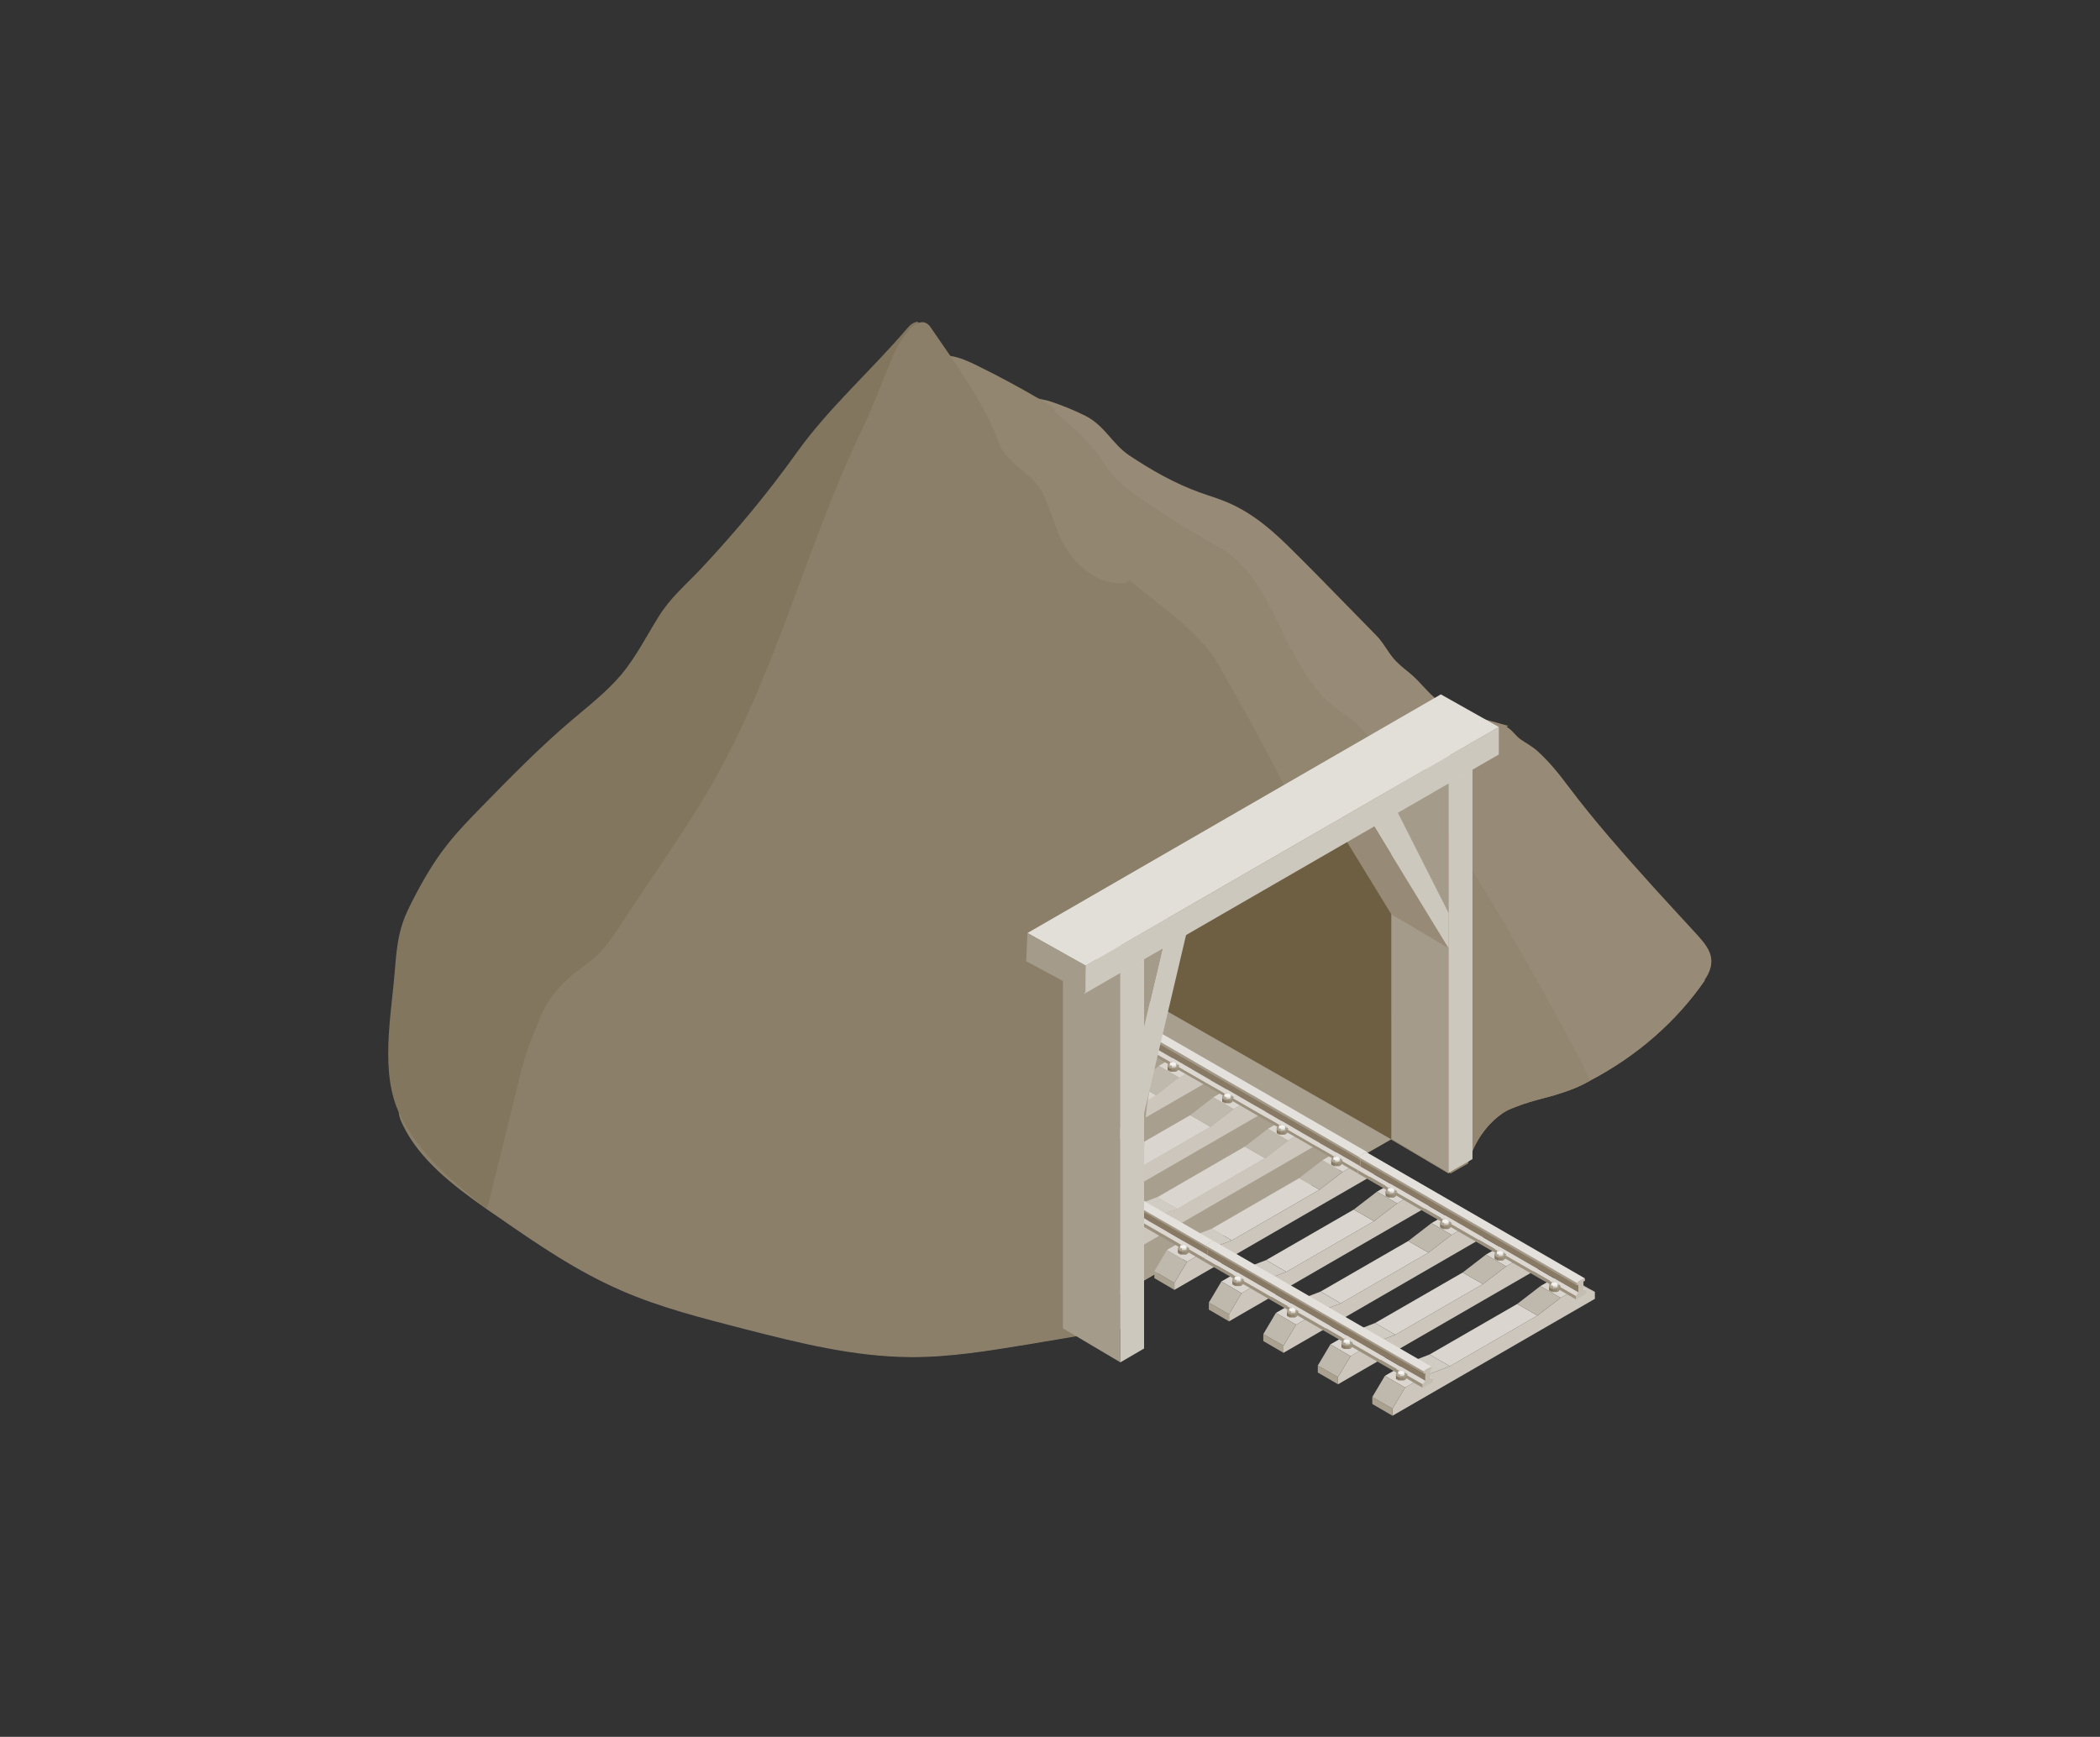 <?xml version="1.0" encoding="UTF-8"?>
<svg id="Capa_1" data-name="Capa 1" xmlns="http://www.w3.org/2000/svg" viewBox="0 0 126.8 104.88">
  <rect x="0" y="0" width="126.8" height="104.88" fill="#333333" stroke="none"/>
  <defs>
    <style>
      .cls-1 {
        fill: #a89f8e;
      }

      .cls-2 {
        fill: #d0cbc3;
      }

      .cls-3 {
        fill: #bfb8ac;
      }

      .cls-4 {
        fill: #c4bdb2;
      }

      .cls-5 {
        fill: #7e7058;
      }

      .cls-6 {
        fill: #aaa190;
      }

      .cls-7 {
        fill: #83765e;
      }

      .cls-8 {
        fill: #dcd8d1;
      }

      .cls-9 {
        fill: #ccc6bc;
      }

      .cls-10 {
        fill: #928671;
      }

      .cls-11 {
        fill: #d8d4cd;
      }

      .cls-12 {
        fill: #6e5f43;
      }

      .cls-13 {
        fill: #cdc8be;
      }

      .cls-14 {
        fill: #9b917e;
      }

      .cls-15 {
        fill: #a39988;
      }

      .cls-16 {
        fill: #e4e1dc;
      }

      .cls-17 {
        fill: #f4f3f0;
      }

      .cls-18 {
        fill: #e2dfd9;
      }

      .cls-19 {
        fill: #8b7f69;
      }

      .cls-20 {
        fill: #a59b8a;
      }

      .cls-21 {
        fill: #877963;
      }

      .cls-22 {
        fill: #978b77;
      }

      .cls-23 {
        fill: #dad6cf;
      }
    </style>
  </defs>
  <g>
    <path class="cls-19" d="m102.94,59.2c-1.69,2.45-4.05,4.55-6.94,6.06-.14.08-.28.15-.43.23-.55.28-1.15.47-1.73.65-.24.06-.47.13-.7.19-.12.04-.24.06-.35.1-.13.04-.25.07-.39.11-.05,0-.1.03-.15.05-.15.04-.29.08-.44.14-.18.06-.36.14-.55.21-.4.16-.75.41-1.07.71-.57.53-1.01,1.2-1.29,1.86-.1.22-.18.44-.24.64-.02.04-.03.07-.04.11l-1.05.6s-.02-.05-.04-.06l-.08.05-3.46-2.05-6.4,3.66-8.54,4.88v2.68c-.48.08-.95.15-1.44.24-.43.07-.86.14-1.29.21-.46.08-.92.15-1.38.23-.65.11-1.32.22-1.97.33h0c-.32.05-.64.11-.95.16-2.32.38-4.66.77-7.03.76-3.44-.02-6.77-.86-10.05-1.7-2.52-.65-5.06-1.29-7.38-2.3-2.73-1.18-5.1-2.81-7.45-4.44-.24-.16-.46-.32-.7-.48,0,0-.03-.02-.04-.03-2.06-1.44-4.06-3.01-5.04-5.06-.12-.24-.23-.49-.25-.75,0-.08,0-.15,0-.24.03-.31.19-.59.35-.87,1.41-2.46,2.97-4.86,4.69-7.19.72-.97,1.74-1.96,2.13-3.06.28-.83.28-1.65.69-2.46.05-.1.1-.2.16-.29.24-.36.54-.63.89-.8,1.56-.8,4.08-.04,5.87-.28.45-.07.89-.14,1.33-.21,1.81-.29,3.57-.62,5.46-.69,2.26-.08,4.52.09,6.77.06.15,0,.28,0,.43,0,3.09-.07,6.13-.57,9.16-1.07,1.84-.3,3.67-.61,5.51-.92,3.26-.55,6.5-1.14,9.72-1.81.07-.02.14-.03.21-.05.15-.03.29-.05.44-.1.18-.03.36-.07.54-.12,1.45-.34,2.88-.73,4.32-1.09.32-.08.65-.15.96-.24.03,0,.06,0,.09-.02.07-.02.14-.04.21-.05.15-.05.3-.09.45-.15h0s.07-.03.11-.04c.55-.19,1.09-.44,1.64-.67.47-.2.94-.4,1.42-.56.49-.16.99-.28,1.5-.32.32-.02.75-.1,1.15-.11h.07c.16,0,.33.03.47.07h0s.09.03.13.06h0c.34.19.54.54.85.76.35.24.7.42,1.01.7.73.66,1.32,1.4,1.88,2.16,1.57,2.08,3.34,4.08,5.11,6.06.9,1,1.83,1.98,2.74,2.99.8.88,1.08,1.56.36,2.58Z"/>
    <path class="cls-22" d="m102.93,59.21c-1.69,2.44-4.05,4.54-6.94,6.05-.14.08-.28.15-.43.22-.89.45-1.85.68-2.78.93-.05-.08-.12-.16-.17-.24-2.82-3.9-3.42-8.58-5.36-12.81-.75-1.62-1.7-3.17-2.64-4.72-.21-.34-.44-.7-.84-.92-.15-.07-.31-.14-.47-.22,0,0-.02,0-.03,0-1.61.41-3.36.24-4.81-.44,0,0-.03-.01-.04-.02-.85-.4-1.62-.94-2.35-1.51-1.71-1.33-3.26-2.8-4.51-4.44-.55-.73-.8-1.47-1.73-1.88-.95-.4-1.88-.91-2.55-1.6-.42-.42-.71-.92-1.01-1.41-.75-1.25-1.49-2.51-1.96-3.84-.31-.9-.51-1.83-1.05-2.66-.3-.47-.72-.9-.95-1.39-.34-.68-.65-1.51-.76-2.23-.13-.82-.05-1.66-.46-2.43.09.16,1.94.47,2.24.56.76.25,1.51.55,2.21.9,1.18.6,1.62,1.71,2.66,2.4,1.31.87,2.7,1.67,4.25,2.23.55.2,1.11.36,1.65.59,1.61.68,2.85,1.81,3.99,2.95.6.59,1.18,1.18,1.76,1.77,1.09,1.11,2.18,2.23,3.27,3.34.31.32.5.65.73.98.08.12.17.24.27.36.27.33.62.61.96.88.75.6,1.24,1.42,2.09,1.92.96.57,2.31.84,3.43,1.17.14.04.28.08.43.12.04,0,.07-.02.09-.04-.02.01-.04.03-.05.04h0s-.06.05-.1.07h0c.34.19.54.54.85.76.35.24.7.42,1.01.7.73.66,1.32,1.4,1.88,2.15,1.57,2.09,3.34,4.08,5.11,6.05.9,1,1.83,1.99,2.74,2.99.8.89,1.08,1.56.36,2.59Z"/>
    <path class="cls-7" d="m57.21,30.62c-.03,1.93-.45,3.84-.86,5.73-.64,2.83-1.26,5.66-1.9,8.49-.47,2.13-.98,4.33-2.02,6.3-.59,1.12-1.35,2.17-2.35,3.09-1.67,1.52-3.9,2.52-6.22,3.24-1.19.37-2.41.67-3.64.94-1.06.24-2.03.74-3.1.95-.75.15-1.51-.2-2.19-.04-.74.18-1.43,1.05-1.81,1.54-.97,1.28-1.39,2.8-1.76,4.26-.65,2.63-1.3,5.27-1.95,7.9,0-.01-.03-.02-.04-.03-2.12-1.72-3.99-3.21-5.22-5.68-1.24-2.49-.52-6.01-.31-8.7.08-.98.16-1.97.48-2.9.15-.45.36-.87.57-1.29.62-1.21,1.3-2.4,2.15-3.46.62-.79,1.33-1.51,2.03-2.23,1.76-1.8,3.53-3.61,5.45-5.24,1.04-.88,2.12-1.72,3-2.76.89-1.07,1.51-2.31,2.24-3.48.72-1.17,1.64-1.92,2.57-2.91,2.08-2.22,4.03-4.56,5.8-7.04,1.92-2.68,4.46-4.91,6.62-7.44.17-.2.38-.42.68-.43.15.36.16.76.19,1.14.07,1.46.22,2.98.45,4.44.04.2.06.41.1.61.31,1.71,1.06,3.26,1.04,5.04Z"/>
    <path class="cls-10" d="m96,65.26c-.14.08-.28.15-.43.23-.55.28-1.15.47-1.73.65-.24.06-.47.13-.7.19-.12.03-.24.06-.35.09h0c-.13.04-.25.07-.38.12-.05,0-.1.03-.15.05-.15.04-.29.08-.44.14-.18.06-.36.14-.55.21-.4.16-.75.41-1.07.71-.57.53-1.01,1.2-1.29,1.86-.1.22-.18.44-.24.64-.02.04-.03.07-.04.11l-1.05.6s-.02-.05-.04-.06l-.08.05-3.46-2.05-6.4,3.66c-1.53-2.32-2.76-4.76-3.66-7.28-.71-1.99-1.23-4.03-2.29-5.91-.4-.71-.89-1.39-1.15-2.14h0s0,0,0-.02c-.05-.15-.1-.29-.14-.44-.04-.14-.05-.28-.07-.42-.03-.21-.05-.41-.06-.62h0c-.02-.17-.03-.35-.05-.51-.07-.55-.23-1.09-.45-1.62-.15-.43-.35-.85-.56-1.25-.06-.13-.13-.25-.19-.37-.37-.7-.85-1.75-1.44-2.72-.54-.87-1.16-1.68-1.9-2.06-.58-.31-1.41-.28-2.06-.45-1.12-.26-2.19-.71-3.04-1.36-1.04-.79-1.61-1.85-2.48-2.75-.78-.81-1.69-1.56-2.55-2.34-.13-.12-.25-.23-.38-.35-.23-.21-.45-.44-.55-.7-.11-.37.07-.75.25-1.1.99-1.9,1.19-3.82,1.69-5.82.21-.88.5-1.75.55-2.64,0-.13.02-.24.02-.36h0c0-.75-.14-1.48-.24-2.21-.25-1.84-.33-3.7-.22-5.56.25-.03.49-.02.74.03.56.08,1.11.33,1.62.58,1.33.65,2.62,1.35,3.88,2.09h0c.19.11.38.23.57.34.15.09.3.23.22.35.87.68,1.66,1.43,2.35,2.23.64.75,1.04,1.65,1.85,2.27,1.81,1.39,3.81,2.6,5.85,3.76,1.98,1.13,2.96,3.5,3.82,5.24.65,1.3,1.34,2.61,2.38,3.74.5.55,1.1.9,1.7,1.35.37.29.7.65,1.01,1.02.31.36.59.75.89,1.08,0,0,.02.03.03.04.05.05.11.12.17.16.1.09.2.18.3.26.4.33.84.58,1.21.95h0c.05.05.12.12.17.18.26.29.5.62.73.95,0,.02.02.03.03.05.42.65.79,1.33,1.19,1.96.05.06.08.13.12.19.49.75.97,1.52,1.44,2.27.44.71.86,1.41,1.29,2.12.28.46.55.94.83,1.4,1.33,2.28,2.59,4.58,3.84,6.88.41.76.83,1.53,1.14,2.31Z"/>
    <path class="cls-19" d="m87.55,70.77l-.08.05-3.46-2.05-6.4,3.66-8.54,4.88v2.68c-.48.08-.95.15-1.44.24-.43.07-.86.14-1.29.21-.46.08-.92.15-1.38.23-.65.11-1.32.22-1.97.33h0c-.32.05-.64.11-.95.16-2.32.38-4.66.77-7.03.76-3.44-.02-6.77-.86-10.05-1.7-2.52-.65-5.06-1.29-7.38-2.3-2.73-1.18-5.1-2.81-7.45-4.44-.24-.16-.46-.32-.7-.48,0,0-.03-.02-.04-.03.04-.07.06-.15.1-.22,0,0,0-.02,0-.03.95-2.22,1.66-4.5,2.09-6.83.24-1.31.41-2.64.85-3.91t0-.02c.03-.12.07-.24.12-.35.55-1.42,1.48-2.42,2.83-3.37,1.25-.89,1.85-2.05,2.66-3.26.72-1.07,1.45-2.16,2.17-3.23.84-1.25,1.65-2.5,2.41-3.77,4.23-7.1,5.92-14.71,9.4-21.98.74-1.53,1.29-3.11,1.96-4.65.16-.35.82-1.6,1.48-1.85.26-.1.53-.05.75.29.38.56.77,1.12,1.15,1.67,1.17,1.72,2.27,3.41,2.96,5.3.45,1.26,2.16,1.86,2.75,3.23.31.72.54,1.48.83,2.2.25.61.63,1.24,1.11,1.75h0c.73.77,1.68,1.33,2.83,1.28.18,0,.42-.14.3-.25,1.81,1.58,4.32,3.18,5.42,5.14,1.11,1.97,2.24,3.96,3.29,5.98h0c.21.4.4.77.6,1.16.02.04.04.08.05.12.21.42.42.82.61,1.24h0c.31.65.6,1.27.86,1.91.08.18.15.36.23.54.11.26.22.53.32.79,0,0,0,0,0,.02,0,0,0,.02,0,.02.08.2.16.41.24.61,1.12,3.02,3.09,5.77,4.23,8.79.02.04.03.08.05.12.87,2.36,1.26,4.86,2.36,7.16.32.66.7,1.34,1.05,2.02.03.05.05.11.08.16Z"/>
  </g>
  <g>
    <polygon class="cls-1" points="84.02 48.32 84.02 68.77 77.61 72.44 69.08 77.32 67.64 78.14 65.62 79.29 65.62 58.91 66.78 58.24 68.25 57.4 70.28 56.23 79.21 51.08 84.02 48.32"/>
    <g>
      <g>
        <g>
          <polygon class="cls-9" points="82.37 70.01 81.07 70.77 79.67 71.84 74.38 74.9 72.98 75.43 71.68 76.19 70.91 77.47 70.91 77.89 83.13 70.83 83.13 70.41 82.37 70.01"/>
          <polygon class="cls-6" points="70.91 77.47 70.91 77.89 69.7 77.18 69.7 76.76 70.91 77.47"/>
          <polygon class="cls-23" points="82.37 70.01 81.07 70.77 79.85 70.06 81.15 69.31 82.37 70.01"/>
          <polygon class="cls-23" points="72.98 75.43 71.68 76.19 70.46 75.48 71.76 74.73 72.98 75.43"/>
          <polygon class="cls-23" points="79.67 71.84 74.38 74.9 73.16 74.2 78.45 71.14 79.67 71.84"/>
          <polygon class="cls-3" points="81.07 70.77 79.67 71.84 78.45 71.14 79.85 70.06 81.07 70.77"/>
          <polygon class="cls-3" points="71.68 76.19 70.91 77.47 69.7 76.76 70.46 75.48 71.68 76.19"/>
          <polygon class="cls-2" points="74.38 74.9 72.98 75.43 71.76 74.73 73.16 74.2 74.38 74.9"/>
          <polygon class="cls-2" points="83.13 70.42 82.37 70.01 81.15 69.31 81.92 69.72 83.13 70.42"/>
        </g>
        <g>
          <polygon class="cls-9" points="79.85 68.51 79.85 68.93 79.7 69.02 79.43 69.17 79.25 69.28 71.36 73.84 71.32 73.86 70.88 74.11 70.86 74.12 70.77 74.18 70.45 74.36 70.19 74.51 70 74.62 69.08 75.15 69.08 74.09 68.91 73.99 69.08 73.89 69.1 73.88 69.36 73.73 69.67 73.54 69.69 73.53 69.78 73.5 69.81 73.49 70.34 73.28 70.38 73.27 71.09 73 76.38 69.94 77.78 68.87 78.16 68.65 78.34 68.54 78.6 68.39 78.93 68.21 79.02 68.15 79.04 68.14 79.08 68.11 79.64 68.41 79.68 68.43 79.85 68.51"/>
          <polygon class="cls-23" points="79.08 68.11 77.77 68.87 76.56 68.16 77.86 67.41 79.08 68.11"/>
          <polygon class="cls-23" points="69.69 73.53 69.67 73.54 69.36 73.73 69.1 73.88 69.08 73.89 69.08 73.17 69.69 73.53"/>
          <polygon class="cls-23" points="76.38 69.94 71.09 73 69.87 72.3 75.16 69.24 76.38 69.94"/>
          <polygon class="cls-3" points="77.77 68.87 76.38 69.94 75.16 69.24 76.56 68.16 77.77 68.87"/>
          <polygon class="cls-2" points="71.09 73 70.38 73.27 70.34 73.28 69.81 73.49 69.78 73.5 69.69 73.53 69.08 73.17 69.08 72.6 69.12 72.58 69.16 72.56 69.87 72.29 71.09 73"/>
          <polygon class="cls-2" points="79.84 68.52 79.08 68.11 77.86 67.41 78.62 67.82 79.84 68.52"/>
        </g>
        <g>
          <path class="cls-9" d="m73.26,64.71v.42l-.16.09-.26.15-.18.1-3.48,2.01c.03-.36.07-.71.12-1.06l.49-.29,1.39-1.08.38-.22.19-.1.26-.15.32-.19.09-.05h.02s.05-.04.05-.04l.54.28.22.12Z"/>
          <polygon class="cls-23" points="72.5 64.31 71.19 65.07 69.97 64.36 71.28 63.61 72.5 64.31"/>
          <path class="cls-23" d="m69.8,66.14l-.49.29c.03-.18.05-.35.08-.53l.42.24Z"/>
          <path class="cls-3" d="m71.19,65.07l-1.39,1.08-.42-.24c.06-.42.14-.84.21-1.25l.38-.29,1.22.7Z"/>
          <polygon class="cls-2" points="73.26 64.72 72.5 64.31 71.28 63.61 72.04 64.02 73.26 64.72"/>
        </g>
        <g>
          <polygon class="cls-9" points="76.55 66.61 76.55 67.03 76.4 67.12 76.14 67.27 75.95 67.38 69.08 71.35 69.08 70.36 73.09 68.04 74.48 66.97 74.86 66.75 75.05 66.64 75.31 66.49 75.63 66.31 75.72 66.25 75.75 66.24 75.79 66.21 76.33 66.49 76.55 66.61"/>
          <polygon class="cls-23" points="75.79 66.21 74.48 66.97 73.26 66.26 74.57 65.51 75.79 66.21"/>
          <path class="cls-23" d="m73.09,68.04l-4.01,2.32v-.49c0-.31,0-.62.01-.93l2.78-1.6,1.22.71Z"/>
          <polygon class="cls-3" points="74.48 66.97 73.09 68.04 71.87 67.34 73.26 66.26 74.48 66.97"/>
          <polygon class="cls-2" points="76.55 66.62 75.79 66.21 74.57 65.51 75.33 65.92 76.55 66.62"/>
        </g>
        <g>
          <g>
            <path class="cls-14" d="m72.74,75.98v.22l-.54-.32-.45-.26-.14-.08-.03-.02-.06-.04-.1-.05h-.02s-.08-.06-.08-.06l-.06-.03h-.03s-.04-.04-.04-.04l-.21-.12-.98-.56-.92-.53-.17-.1.17-.1v-.02h.02s1.09.64,1.09.64l.98.56.19.11.05.03h0s0,0,0,0l.11.06.05.03.04.03h.03s.11.08.11.08h0l.63.36.36.21Z"/>
            <polygon class="cls-8" points="72.91 75.78 72.74 75.98 72.39 75.78 71.76 75.41 71.75 75.41 71.64 75.35 71.61 75.33 71.58 75.31 71.53 75.28 71.42 75.22 71.41 75.22 71.36 75.19 71.17 75.08 70.19 74.51 69.1 73.88 69.08 73.87 69.08 73.56 69.36 73.73 70.45 74.36 71.43 74.93 72.65 75.63 72.91 75.78"/>
            <polygon class="cls-21" points="72.91 75.3 72.91 75.78 72.65 75.63 71.43 74.93 70.45 74.36 69.36 73.73 69.08 73.56 69.08 73.09 69.78 73.5 70.86 74.12 71.86 74.7 72.81 75.24 72.88 75.29 72.91 75.3"/>
            <path class="cls-15" d="m72.99,75.08l.05.04-.14.15v.02s-.08.07-.08.07l-1.06-.62-.98-.56-1.1-.64-.59-.34v-.66l.05.03,1.22.71.98.57,1.08.63.8.47h.03s0,.01,0,.01c.01,0,.02.01.02.01l-.27.1Z"/>
            <path class="cls-16" d="m73.26,74.95l-.03.02s.02.01.02.01l-.27.1.05.04-.23.1-.93-.54-1-.58-1.08-.62-.73-.42v-.56l.08.05,1.22.71.98.56,1.09.63.82.47h0s0,0-.01.01Z"/>
            <path class="cls-4" d="m73.2,75.61v-.48l.09-.05v-.13s0-.05-.25.08c-.23.12-.23.2-.23.2v.13l.09-.05v.48l-.16.21v.22l.62-.36v-.22l-.16-.02Z"/>
            <polygon class="cls-8" points="73.2 75.53 73.2 75.61 73.36 75.63 73.2 75.53"/>
          </g>
          <g>
            <path class="cls-14" d="m81.99,70.64v.21l-.54-.31-.45-.26-.14-.08-.03-.02-.06-.04h0l-.09-.06h-.02s-.08-.06-.08-.06l-.06-.03h-.03s-.04-.04-.04-.04t0,0l-.2-.12-.98-.56-1.09-.63-.45-.25-.14-.08-.03-.02-.07-.04-.09-.05h-.02s-.08-.06-.08-.06l-.06-.03h-.03s-.04-.04-.04-.04c0,0,0,0,0,0l-.21-.12-.98-.56-1.09-.63-.45-.26-.14-.08-.03-.02-.06-.04-.1-.06h-.01s-.09-.06-.09-.06l-.06-.03h-.02s-.05-.04-.05-.04h0l-.21-.12-.97-.56-1.1-.63-.44-.25-.15-.08-.03-.02-.06-.04h-.01l-.08-.05h-.02s-.08-.06-.08-.06l-.06-.04h-.03s-.04-.03-.04-.03h0s-.21-.12-.21-.12l-.56-.32c0-.06.03-.12.05-.19l.7.4.19.12.06.03h0l.1.06.05.03.04.03h.03s.11.08.11.08h0l.62.36,1.09.63.98.56.19.12.06.03h0s.12.07.12.07l.05.03.04.02.03.02.11.06h0l.62.36,1.09.63.99.56.19.11.06.04.11.06.05.03.03.02h.03s.12.08.12.08h0l.62.36,1.09.63.98.56.19.11h.01l.05.03h0s0,0,0,0l.1.06.05.03.04.02h.02s.12.08.12.08h0s.63.37.63.37l.35.2Z"/>
            <path class="cls-8" d="m82.15,70.44l-.16.21-.35-.2-.63-.36h0s-.12-.07-.12-.07h-.02s-.04-.03-.04-.03l-.05-.03-.1-.06s0,0,0,0h0s-.05-.04-.05-.04h-.01l-.19-.11-.98-.56-1.09-.63-.62-.36h0l-.12-.07h-.03s-.03-.03-.03-.03l-.05-.03-.11-.06-.06-.04-.19-.11-.99-.56-1.09-.63-.62-.36h0l-.11-.06-.03-.02-.04-.02-.05-.03-.12-.06h0s-.06-.03-.06-.03l-.19-.12-.98-.56-1.09-.63-.62-.36h0l-.11-.06h-.03s-.04-.04-.04-.04l-.05-.03-.1-.06h0l-.06-.03-.19-.12-.7-.4c.01-.09.04-.18.06-.27l.9.52,1.22.71,1.09.63.98.56,1.23.71,1.09.62.98.57,1.22.71,1.1.63.98.56,1.22.7.25.15Z"/>
            <path class="cls-21" d="m82.15,69.96v.47l-.25-.15-1.22-.7-.98-.56-1.1-.63-1.22-.71-.98-.57-1.09-.62-1.23-.71-.98-.56-1.09-.63-1.22-.71-.9-.52c.03-.1.05-.21.08-.32,0-.03.02-.06.03-.09l1.2.69,1.23.7.83.48,1.24.71,1.22.71.83.48,1.24.71,1.23.71.83.48,1.24.71.97.56.06.03.03.02Z"/>
            <path class="cls-15" d="m82.24,69.74l.04.03-.09.1-.02.02-.03.04h-.01s-.06.08-.06.08l-1.06-.62-1.15-.66-.92-.53-1.23-.71-1.15-.66-.92-.53-1.22-.71-1.15-.66-.92-.53-1.22-.7-1.14-.66s.02-.06.03-.09c0,0,0-.01,0-.02.05-.16.09-.32.14-.47,2.7,1.57,11.57,6.72,12.3,7.15h0s.01,0,.02.01c.02,0,.03.01.03.01l-.26.1Z"/>
            <path class="cls-16" d="m82.53,69.6h-.01s0,0,0,0l-.03.02s.03.01.03.01l-.26.1.04.03-.14.07h-.03s-.05.04-.05.04l-.95-.55-1.26-.73-.81-.47-1.23-.71-1.26-.73-.8-.47-1.23-.7-1.26-.73-.81-.47-1.22-.71-1.22-.7c.05-.16.09-.32.14-.47h0c2.76,1.58,12.03,6.93,12.37,7.13h0Z"/>
            <path class="cls-4" d="m82.45,70.27v-.48l.09-.05v-.13s0-.05-.25.08c-.23.12-.23.2-.23.2v.13l.09-.05v.48l-.16.21v.22l.62-.36v-.22l-.16-.02Z"/>
            <polygon class="cls-8" points="82.45 70.19 82.45 70.27 82.61 70.29 82.45 70.19"/>
          </g>
        </g>
        <g>
          <g>
            <g>
              <path class="cls-10" d="m81.01,70.06v.2c0,.07-.07.13-.18.16-.01,0-.02,0-.03,0,0,0,0,0-.01,0,0,0,0,0-.01,0,0,0,0,0-.01,0,0,0-.02,0-.03,0,0,0,0,0-.01,0,0,0-.02,0-.02,0s-.02,0-.02,0c0,0,0,0-.01,0-.01,0-.02,0-.03,0,0,0,0,0-.01,0,0,0,0,0-.01,0,0,0,0,0-.01,0-.01,0-.02,0-.04,0,0,0-.01,0-.02,0-.01,0-.02,0-.03-.01,0,0,0,0-.01,0,0,0-.02,0-.02-.01,0,0,0,0-.01,0-.01,0-.02-.01-.03-.02,0,0,0,0,0,0,0,0-.01,0-.01-.02,0,0,0,0-.01-.01,0,0,0,0,0-.01,0,0,0,0,0-.01h0s0,0,0,0c0,0,0,0,0,0,0,0,0-.02,0-.03v-.2c0-.06.05-.11.13-.14,0,0,.02,0,.03-.01,0,0,0,0,.01,0,.04-.01.09-.02.14-.02s.1,0,.14.02c.1.03.18.09.18.16Z"/>
              <path class="cls-14" d="m80.83,69.9s0,0,0,0v.52s0,0,0,0c.1-.03.18-.09.18-.16v-.2c0-.07-.07-.13-.18-.16Z"/>
              <path class="cls-21" d="m80.65,69.89s-.06,0-.09.01c0,0,0,0-.01,0-.01,0-.02,0-.03.01-.08.03-.13.08-.13.14v.2s0,.02,0,.03c0,0,0,0,0,0,0,0,0,0,0,0,0,0,0,0,0,0,0,0,0,0,0,.01,0,0,0,0,0,.01,0,0,0,0,.01.01,0,0,0,.01.01.02,0,0,0,0,0,0,0,0,.02.01.03.02,0,0,0,0,.01,0,0,0,.02,0,.02.01,0,0,0,0,.01,0,.01,0,.02,0,.03.01,0,0,.01,0,.02,0,.01,0,.02,0,.03,0,0,0,0,0,.01,0,0,0,0,0,.01,0,0,0,0,0,.01,0,0,0,.01,0,.02,0v-.55Z"/>
              <path class="cls-5" d="m80.48,69.94c-.06.03-.1.07-.1.12v.2s0,.02,0,.03c0,0,0,0,0,0,0,0,0,0,0,0,0,0,0,0,0,0,0,0,0,0,0,.01,0,0,0,0,0,.01,0,0,0,0,.01.01,0,0,0,.01.01.02,0,0,0,0,0,0,0,0,.02.01.03.02,0,0,0,0,.01,0,0,0,0,0,0,0v-.45Z"/>
              <path class="cls-6" d="m81.01,70.06c0,.07-.07.13-.18.16-.04.01-.09.02-.14.02s-.1,0-.14-.02c-.1-.03-.18-.09-.18-.16,0-.06.05-.11.13-.14,0,0,.02,0,.03-.01,0,0,0,0,.01,0,.04-.01.09-.02.14-.02s.1,0,.14.02c.1.03.18.09.18.16Z"/>
            </g>
            <g>
              <path class="cls-11" d="m80.89,69.95v.1s-.04.08-.11.1c0,0-.01,0-.02,0,0,0,0,0,0,0,0,0,0,0,0,0,0,0,0,0,0,0,0,0-.01,0-.02,0,0,0,0,0,0,0,0,0,0,0-.01,0s0,0-.01,0c0,0,0,0,0,0,0,0-.01,0-.02,0,0,0,0,0,0,0,0,0,0,0,0,0,0,0,0,0,0,0,0,0-.01,0-.02,0,0,0,0,0-.01,0,0,0-.01,0-.02,0,0,0,0,0,0,0,0,0-.01,0-.01,0,0,0,0,0,0,0,0,0-.01,0-.02-.01,0,0,0,0,0,0,0,0,0,0,0,0,0,0,0,0,0,0,0,0,0,0,0,0,0,0,0,0,0,0h0s0,0,0,0c0,0,0,0,0,0,0,0,0-.01,0-.02v-.1s.03-.07.08-.09c0,0,.01,0,.02,0,0,0,0,0,0,0,.03,0,.05-.01.08-.01s.06,0,.08.01c.06.02.11.05.11.1Z"/>
              <path class="cls-16" d="m80.78,69.85s0,0,0,0v.3s0,0,0,0c.06-.02.11-.05.11-.1v-.1s-.04-.08-.11-.1Z"/>
              <path class="cls-13" d="m80.66,69.84s-.04,0-.06,0c0,0,0,0,0,0,0,0-.01,0-.02,0-.05.02-.08.05-.08.09v.1s0,.01,0,.02c0,0,0,0,0,0,0,0,0,0,0,0h0s0,0,0,0c0,0,0,0,0,0,0,0,0,0,0,0,0,0,0,0,0,0,0,0,0,0,0,0,0,0,.01,0,.02.01,0,0,0,0,0,0,0,0,0,0,.01,0,0,0,0,0,0,0,0,0,.01,0,.02,0,0,0,0,0,.01,0,0,0,.01,0,.02,0,0,0,0,0,0,0,0,0,0,0,0,0,0,0,0,0,0,0,0,0,0,0,.01,0v-.32Z"/>
              <path class="cls-4" d="m80.56,69.87s-.06.04-.06.07v.1s0,.01,0,.02c0,0,0,0,0,0,0,0,0,0,0,0h0s0,0,0,0c0,0,0,0,0,0,0,0,0,0,0,0,0,0,0,0,0,0,0,0,0,0,0,0,0,0,.01,0,.02.01,0,0,0,0,0,0,0,0,0,0,0,0v-.26Z"/>
              <path class="cls-17" d="m80.89,69.95s-.04.08-.11.1c-.03,0-.05.01-.08.01s-.06,0-.08-.01c-.06-.02-.11-.05-.11-.1,0-.04.03-.07.08-.09,0,0,.01,0,.02,0,0,0,0,0,0,0,.03,0,.05-.01.08-.01s.06,0,.08.01c.06.02.11.05.11.1Z"/>
            </g>
          </g>
          <g>
            <g>
              <path class="cls-10" d="m77.72,68.16v.2c0,.07-.07.13-.18.16-.01,0-.02,0-.03,0,0,0,0,0-.01,0,0,0,0,0-.01,0,0,0,0,0-.01,0,0,0-.02,0-.03,0,0,0,0,0-.01,0,0,0-.02,0-.02,0s-.02,0-.02,0c0,0,0,0-.01,0-.01,0-.02,0-.03,0,0,0,0,0-.01,0,0,0,0,0-.01,0,0,0,0,0-.01,0-.01,0-.02,0-.03,0,0,0-.01,0-.02,0-.01,0-.02,0-.03-.01,0,0,0,0-.01,0,0,0-.02,0-.02-.01,0,0,0,0-.01,0-.01,0-.02-.01-.03-.02,0,0,0,0,0,0,0,0-.01-.01-.01-.02,0,0,0,0-.01-.01,0,0,0,0,0-.01,0,0,0,0,0-.01,0,0,0,0,0,0,0,0,0,0,0,0,0,0,0,0,0,0,0,0,0-.02,0-.03v-.2c0-.06.05-.11.13-.14,0,0,.02,0,.03-.01,0,0,0,0,.01,0,.04-.01.09-.02.14-.02s.1,0,.14.02c.1.03.18.09.18.16Z"/>
              <path class="cls-14" d="m77.54,68s0,0,0,0v.52s0,0,0,0c.1-.03.18-.09.18-.16v-.2c0-.07-.07-.13-.18-.16Z"/>
              <path class="cls-21" d="m77.35,67.99s-.06,0-.09.01c0,0,0,0-.01,0-.01,0-.02,0-.03.01-.08.03-.13.08-.13.14v.2s0,.02,0,.03c0,0,0,0,0,0,0,0,0,0,0,0,0,0,0,0,0,0,0,0,0,0,0,.01,0,0,0,0,0,.01,0,0,0,0,.01.01,0,0,0,.01.01.02,0,0,0,0,0,0,0,0,.02.01.03.02,0,0,0,0,.01,0,0,0,.02,0,.02.01,0,0,0,0,.01,0,.01,0,.02,0,.03.01,0,0,.01,0,.02,0,.01,0,.02,0,.03,0,0,0,0,0,.01,0,0,0,0,0,.01,0,0,0,0,0,.01,0,0,0,.01,0,.02,0v-.55Z"/>
              <path class="cls-5" d="m77.19,68.04c-.06.03-.1.07-.1.12v.2s0,.02,0,.03c0,0,0,0,0,0,0,0,0,0,0,0,0,0,0,0,0,0,0,0,0,0,0,.01,0,0,0,0,0,.01,0,0,0,0,.01.01,0,0,0,.01.01.02,0,0,0,0,0,0,0,0,.02.01.03.02,0,0,0,0,.01,0,0,0,0,0,0,0v-.45Z"/>
              <path class="cls-6" d="m77.72,68.16c0,.07-.07.13-.18.16-.04.01-.09.02-.14.02s-.1,0-.14-.02c-.1-.03-.18-.09-.18-.16,0-.06.05-.11.13-.14,0,0,.02,0,.03-.01,0,0,0,0,.01,0,.04-.01.09-.02.14-.02s.1,0,.14.02c.1.03.18.09.18.16Z"/>
            </g>
            <g>
              <path class="cls-11" d="m77.6,68.05v.1s-.04.08-.11.1c0,0-.01,0-.02,0,0,0,0,0,0,0,0,0,0,0,0,0,0,0,0,0,0,0,0,0-.01,0-.02,0,0,0,0,0,0,0,0,0,0,0-.01,0s0,0-.01,0c0,0,0,0,0,0,0,0-.01,0-.02,0,0,0,0,0,0,0,0,0,0,0,0,0,0,0,0,0,0,0,0,0-.01,0-.02,0,0,0,0,0-.01,0,0,0-.01,0-.02,0,0,0,0,0,0,0,0,0-.01,0-.01,0,0,0,0,0,0,0,0,0-.01,0-.02-.01,0,0,0,0,0,0,0,0,0,0,0,0,0,0,0,0,0,0,0,0,0,0,0,0,0,0,0,0,0,0,0,0,0,0,0,0,0,0,0,0,0,0h0s0-.01,0-.02v-.1s.03-.07.08-.09c0,0,.01,0,.02,0,0,0,0,0,0,0,.03,0,.05-.01.08-.01s.06,0,.08.01c.06.02.11.05.11.1Z"/>
              <path class="cls-16" d="m77.49,67.95s0,0,0,0v.3s0,0,0,0c.06-.02.11-.05.11-.1v-.1s-.04-.08-.11-.1Z"/>
              <path class="cls-13" d="m77.37,67.94s-.04,0-.06,0c0,0,0,0,0,0,0,0-.01,0-.02,0-.05.02-.08.05-.08.09v.1s0,.01,0,.02h0s0,0,0,0c0,0,0,0,0,0,0,0,0,0,0,0,0,0,0,0,0,0,0,0,0,0,0,0,0,0,0,0,0,0,0,0,0,0,0,0,0,0,.01,0,.02.01,0,0,0,0,0,0,0,0,0,0,.01,0,0,0,0,0,0,0,0,0,.01,0,.02,0,0,0,0,0,.01,0,0,0,.01,0,.02,0,0,0,0,0,0,0,0,0,0,0,0,0,0,0,0,0,0,0,0,0,0,0,.01,0v-.32Z"/>
              <path class="cls-4" d="m77.27,67.97s-.06.04-.06.07v.1s0,.01,0,.02h0s0,0,0,0c0,0,0,0,0,0,0,0,0,0,0,0,0,0,0,0,0,0,0,0,0,0,0,0,0,0,0,0,0,0,0,0,0,0,0,0,0,0,.01,0,.02.01,0,0,0,0,0,0,0,0,0,0,0,0v-.26Z"/>
              <path class="cls-17" d="m77.6,68.05s-.04.08-.11.1c-.03,0-.05.01-.08.01s-.06,0-.08-.01c-.06-.02-.11-.05-.11-.1,0-.04.03-.07.08-.09,0,0,.01,0,.02,0,0,0,0,0,0,0,.03,0,.05-.01.08-.01s.06,0,.08.01c.06.02.11.05.11.1Z"/>
            </g>
          </g>
          <g>
            <g>
              <path class="cls-10" d="m71.14,64.36v.2c0,.07-.07.13-.18.16-.01,0-.02,0-.03,0,0,0,0,0-.01,0,0,0,0,0-.01,0,0,0,0,0-.01,0,0,0-.02,0-.03,0,0,0,0,0-.01,0,0,0-.02,0-.02,0s-.02,0-.02,0c0,0,0,0-.01,0-.01,0-.02,0-.03,0,0,0,0,0-.01,0,0,0,0,0-.01,0,0,0,0,0-.01,0-.01,0-.02,0-.03,0,0,0-.01,0-.02,0-.01,0-.02,0-.03-.01,0,0,0,0-.01,0,0,0-.02,0-.02-.01,0,0,0,0-.01,0-.01,0-.02-.01-.03-.02,0,0,0,0,0,0,0,0-.01,0-.01-.02,0,0,0,0-.01-.01,0,0,0,0,0-.01,0,0,0,0,0-.01,0,0,0,0,0,0,0,0,0,0,0,0,0,0,0,0,0,0,0,0,0-.02,0-.03v-.2c0-.06.05-.11.13-.14,0,0,.02,0,.03-.01,0,0,0,0,.01,0,.04-.01.09-.02.14-.02s.1,0,.14.02c.1.03.18.09.18.16Z"/>
              <path class="cls-14" d="m70.96,64.2s0,0,0,0v.52s0,0,0,0c.1-.03.18-.09.18-.16v-.2c0-.07-.07-.13-.18-.16Z"/>
              <path class="cls-21" d="m70.77,64.19s-.06,0-.09.01c0,0,0,0-.01,0-.01,0-.02,0-.03.01-.08.03-.13.08-.13.14v.2s0,.02,0,.03c0,0,0,0,0,0,0,0,0,0,0,0,0,0,0,0,0,0,0,0,0,0,0,.01,0,0,0,0,0,.01,0,0,0,0,.01.01,0,0,0,.01.01.02,0,0,0,0,0,0,0,0,.02.01.03.02,0,0,0,0,.01,0,0,0,.02,0,.02.01,0,0,0,0,.01,0,.01,0,.02,0,.03.01,0,0,.01,0,.02,0,.01,0,.02,0,.03,0,0,0,0,0,.01,0,0,0,0,0,.01,0,0,0,0,0,.01,0,0,0,.01,0,.02,0v-.55Z"/>
              <path class="cls-5" d="m70.61,64.24c-.06.03-.1.07-.1.12v.2s0,.02,0,.03c0,0,0,0,0,0,0,0,0,0,0,0,0,0,0,0,0,0,0,0,0,0,0,.01,0,0,0,0,0,.01,0,0,0,0,.01.01,0,0,0,.01.01.02,0,0,0,0,0,0,0,0,.02.01.03.02,0,0,0,0,.01,0,0,0,0,0,0,0v-.45Z"/>
              <path class="cls-6" d="m71.14,64.36c0,.07-.07.13-.18.16-.04.01-.09.02-.14.02s-.1,0-.14-.02c-.1-.03-.18-.09-.18-.16,0-.06.05-.11.13-.14,0,0,.02,0,.03-.01,0,0,0,0,.01,0,.04-.01.09-.02.14-.02s.1,0,.14.02c.1.03.18.09.18.16Z"/>
            </g>
            <g>
              <path class="cls-11" d="m71.02,64.25v.1s-.04.08-.11.1c0,0-.01,0-.02,0,0,0,0,0,0,0,0,0,0,0,0,0,0,0,0,0,0,0,0,0-.01,0-.02,0,0,0,0,0,0,0,0,0,0,0-.01,0s0,0-.01,0c0,0,0,0,0,0,0,0-.01,0-.02,0,0,0,0,0,0,0,0,0,0,0,0,0,0,0,0,0,0,0,0,0-.01,0-.02,0,0,0,0,0-.01,0,0,0-.01,0-.02,0,0,0,0,0,0,0,0,0-.01,0-.01,0,0,0,0,0,0,0,0,0-.01,0-.02-.01,0,0,0,0,0,0,0,0,0,0,0,0,0,0,0,0,0,0,0,0,0,0,0,0,0,0,0,0,0,0h0s0,0,0,0h0s0-.01,0-.02v-.1s.03-.07.08-.09c0,0,.01,0,.02,0,0,0,0,0,0,0,.03,0,.05-.01.08-.01s.06,0,.08.01c.06.02.11.05.11.1Z"/>
              <path class="cls-16" d="m70.91,64.15s0,0,0,0v.3s0,0,0,0c.06-.02.11-.05.11-.1v-.1s-.04-.08-.11-.1Z"/>
              <path class="cls-13" d="m70.79,64.14s-.04,0-.06,0c0,0,0,0,0,0,0,0-.01,0-.02,0-.05.02-.08.05-.08.09v.1s0,.01,0,.02h0s0,0,0,0h0s0,0,0,0c0,0,0,0,0,0,0,0,0,0,0,0,0,0,0,0,0,0,0,0,0,0,0,0,0,0,.01,0,.02.01,0,0,0,0,0,0,0,0,0,0,.01,0,0,0,0,0,0,0,0,0,.01,0,.02,0,0,0,0,0,.01,0,0,0,.01,0,.02,0,0,0,0,0,0,0,0,0,0,0,0,0,0,0,0,0,0,0,0,0,0,0,.01,0v-.32Z"/>
              <path class="cls-4" d="m70.69,64.17s-.06.04-.06.07v.1s0,.01,0,.02h0s0,0,0,0h0s0,0,0,0c0,0,0,0,0,0,0,0,0,0,0,0,0,0,0,0,0,0,0,0,0,0,0,0,0,0,.01,0,.02.01,0,0,0,0,0,0,0,0,0,0,0,0v-.26Z"/>
              <path class="cls-17" d="m71.02,64.25s-.04.08-.11.1c-.03,0-.05.01-.08.01s-.06,0-.08-.01c-.06-.02-.11-.05-.11-.1,0-.04.03-.07.08-.09,0,0,.01,0,.02,0,0,0,0,0,0,0,.03,0,.05-.01.08-.01s.06,0,.08.01c.06.02.11.05.11.1Z"/>
            </g>
          </g>
          <g>
            <g>
              <path class="cls-10" d="m74.43,66.26v.2c0,.07-.07.13-.18.16-.01,0-.02,0-.03,0,0,0,0,0-.01,0,0,0,0,0-.01,0,0,0,0,0-.01,0,0,0-.02,0-.03,0,0,0,0,0-.01,0,0,0-.02,0-.02,0s-.02,0-.02,0c0,0,0,0-.01,0-.01,0-.02,0-.03,0,0,0,0,0-.01,0,0,0,0,0-.01,0,0,0,0,0-.01,0-.01,0-.02,0-.03,0,0,0-.01,0-.02,0-.01,0-.02,0-.03-.01,0,0,0,0-.01,0,0,0-.02,0-.02-.01,0,0,0,0-.01,0-.01,0-.02-.01-.03-.02,0,0,0,0,0,0,0,0-.01,0-.01-.02,0,0,0,0-.01-.01,0,0,0,0,0-.01,0,0,0,0,0-.01,0,0,0,0,0,0,0,0,0,0,0,0,0,0,0,0,0,0,0,0,0-.02,0-.03v-.2c0-.06.05-.11.13-.14,0,0,.02,0,.03-.01,0,0,0,0,.01,0,.04-.01.09-.02.14-.02s.1,0,.14.02c.1.03.18.09.18.16Z"/>
              <path class="cls-14" d="m74.25,66.1s0,0,0,0v.52s0,0,0,0c.1-.03.18-.09.18-.16v-.2c0-.07-.07-.13-.18-.16Z"/>
              <path class="cls-21" d="m74.06,66.09s-.06,0-.09.01c0,0,0,0-.01,0-.01,0-.02,0-.03.01-.08.03-.13.08-.13.14v.2s0,.02,0,.03c0,0,0,0,0,0,0,0,0,0,0,0,0,0,0,0,0,0,0,0,0,0,0,.01,0,0,0,0,0,.01,0,0,0,0,.01.01,0,0,0,.01.01.02,0,0,0,0,0,0,0,0,.02.01.03.02,0,0,0,0,.01,0,0,0,.02,0,.02.01,0,0,0,0,.01,0,.01,0,.02,0,.03.01,0,0,.01,0,.02,0,.01,0,.02,0,.03,0,0,0,0,0,.01,0,0,0,0,0,.01,0,0,0,0,0,.01,0,0,0,.01,0,.02,0v-.55Z"/>
              <path class="cls-5" d="m73.9,66.14c-.06.03-.1.07-.1.12v.2s0,.02,0,.03c0,0,0,0,0,0,0,0,0,0,0,0,0,0,0,0,0,0,0,0,0,0,0,.01,0,0,0,0,0,.01,0,0,0,0,.01.01,0,0,0,.01.01.02,0,0,0,0,0,0,0,0,.02.01.03.02,0,0,0,0,.01,0,0,0,0,0,0,0v-.45Z"/>
              <path class="cls-6" d="m74.43,66.26c0,.07-.07.13-.18.16-.04.01-.09.02-.14.02s-.1,0-.14-.02c-.1-.03-.18-.09-.18-.16,0-.06.05-.11.13-.14,0,0,.02,0,.03-.01,0,0,0,0,.01,0,.04-.01.09-.02.14-.02s.1,0,.14.02c.1.03.18.09.18.16Z"/>
            </g>
            <g>
              <path class="cls-11" d="m74.31,66.14v.1s-.04.08-.11.1c0,0-.01,0-.02,0,0,0,0,0,0,0,0,0,0,0,0,0,0,0,0,0,0,0,0,0-.01,0-.02,0,0,0,0,0,0,0,0,0,0,0-.01,0s0,0-.01,0c0,0,0,0,0,0,0,0-.01,0-.02,0,0,0,0,0,0,0,0,0,0,0,0,0,0,0,0,0,0,0,0,0-.01,0-.02,0,0,0,0,0-.01,0,0,0-.01,0-.02,0,0,0,0,0,0,0,0,0-.01,0-.01,0,0,0,0,0,0,0,0,0-.01,0-.02-.01,0,0,0,0,0,0,0,0,0,0,0,0,0,0,0,0,0,0,0,0,0,0,0,0,0,0,0,0,0,0h0s0,0,0,0h0s0-.01,0-.02v-.1s.03-.07.08-.09c0,0,.01,0,.02,0,0,0,0,0,0,0,.03,0,.05-.01.08-.01s.06,0,.08.01c.06.02.11.05.11.1Z"/>
              <path class="cls-16" d="m74.2,66.05s0,0,0,0v.3s0,0,0,0c.06-.02.11-.06.11-.1v-.1s-.04-.08-.11-.1Z"/>
              <path class="cls-13" d="m74.08,66.04s-.04,0-.06,0c0,0,0,0,0,0,0,0-.01,0-.02,0-.05.02-.08.05-.08.09v.1s0,.01,0,.02c0,0,0,0,0,0,0,0,0,0,0,0h0s0,0,0,0c0,0,0,0,0,0,0,0,0,0,0,0,0,0,0,0,0,0,0,0,0,0,0,0,0,0,.01,0,.02.01,0,0,0,0,0,0,0,0,0,0,.01,0,0,0,0,0,0,0,0,0,.01,0,.02,0,0,0,0,0,.01,0,0,0,.01,0,.02,0,0,0,0,0,0,0,0,0,0,0,0,0,0,0,0,0,0,0,0,0,0,0,.01,0v-.32Z"/>
              <path class="cls-4" d="m73.98,66.07s-.06.04-.06.07v.1s0,.01,0,.02c0,0,0,0,0,0,0,0,0,0,0,0h0s0,0,0,0c0,0,0,0,0,0,0,0,0,0,0,0,0,0,0,0,0,0,0,0,0,0,0,0,0,0,.01,0,.02.01,0,0,0,0,0,0,0,0,0,0,0,0v-.26Z"/>
              <path class="cls-17" d="m74.31,66.14s-.04.08-.11.1c-.03,0-.05.01-.08.01s-.06,0-.08-.01c-.06-.02-.11-.05-.11-.1,0-.04.03-.07.08-.09,0,0,.01,0,.02,0,0,0,0,0,0,0,.03,0,.05-.01.08-.01s.06,0,.08.01c.06.02.11.05.11.1Z"/>
            </g>
          </g>
        </g>
        <g>
          <g>
            <path class="cls-10" d="m71.76,75.4v.2c0,.07-.07.13-.18.16-.01,0-.02,0-.03,0,0,0,0,0-.01,0,0,0,0,0-.01,0,0,0,0,0-.01,0,0,0-.02,0-.03,0,0,0,0,0-.01,0,0,0-.02,0-.02,0s-.02,0-.02,0c0,0,0,0-.01,0-.01,0-.02,0-.03,0,0,0,0,0-.01,0,0,0,0,0-.01,0,0,0,0,0-.01,0-.01,0-.02,0-.04,0,0,0-.01,0-.02,0-.01,0-.02,0-.03-.01,0,0,0,0-.01,0,0,0-.02,0-.02-.01,0,0,0,0-.01,0-.01,0-.02-.01-.03-.02,0,0,0,0,0,0,0,0-.01,0-.01-.02,0,0,0,0-.01-.01,0,0,0,0,0-.01,0,0,0,0,0-.01h0s0,0,0,0c0,0,0,0,0,0,0,0,0-.02,0-.03v-.2c0-.06.05-.11.13-.14,0,0,.02,0,.03-.01,0,0,0,0,.01,0,.04-.01.09-.02.14-.02s.1,0,.14.02c.1.03.18.09.18.16Z"/>
            <path class="cls-14" d="m71.58,75.24s0,0,0,0v.52s0,0,0,0c.1-.03.18-.09.18-.16v-.2c0-.07-.07-.13-.18-.16Z"/>
            <path class="cls-21" d="m71.4,75.23s-.06,0-.09.01c0,0,0,0-.01,0-.01,0-.02,0-.03.01-.08.03-.13.08-.13.14v.2s0,.02,0,.03c0,0,0,0,0,0,0,0,0,0,0,0h0s0,.01,0,.01c0,0,0,0,0,.01,0,0,0,.01.01.01,0,0,0,.01.01.02,0,0,0,0,0,0,0,0,.02.01.03.02,0,0,0,0,.01,0,0,0,.02,0,.02.01,0,0,0,0,.01,0,.01,0,.02,0,.03.01,0,0,.01,0,.02,0,.01,0,.02,0,.03,0,0,0,0,0,.01,0,0,0,0,0,.01,0,0,0,0,0,.01,0,0,0,.01,0,.02,0v-.55Z"/>
            <path class="cls-5" d="m71.23,75.28c-.06.03-.1.07-.1.12v.2s0,.02,0,.03c0,0,0,0,0,0,0,0,0,0,0,0h0s0,.01,0,.01c0,0,0,0,0,.01,0,0,0,.01.01.01,0,0,0,.01.01.02,0,0,0,0,0,0,0,0,.02.01.03.02,0,0,0,0,.01,0,0,0,0,0,0,0v-.45Z"/>
            <path class="cls-6" d="m71.76,75.4c0,.07-.07.13-.18.16-.04.01-.09.02-.14.02s-.1,0-.14-.02c-.1-.03-.18-.09-.18-.16,0-.06.05-.11.13-.14,0,0,.02,0,.03-.01,0,0,0,0,.01,0,.04-.01.09-.02.14-.02s.1,0,.14.02c.1.03.18.09.18.16Z"/>
          </g>
          <g>
            <path class="cls-11" d="m71.64,75.28v.1s-.04.08-.11.1c0,0-.01,0-.02,0,0,0,0,0,0,0,0,0,0,0,0,0,0,0,0,0,0,0,0,0-.01,0-.02,0,0,0,0,0,0,0,0,0,0,0-.01,0s0,0-.01,0c0,0,0,0,0,0,0,0-.01,0-.02,0,0,0,0,0,0,0,0,0,0,0,0,0,0,0,0,0,0,0,0,0-.01,0-.02,0,0,0,0,0-.01,0,0,0-.01,0-.02,0,0,0,0,0,0,0,0,0-.01,0-.01,0,0,0,0,0,0,0,0,0-.01,0-.02-.01,0,0,0,0,0,0,0,0,0,0,0,0,0,0,0,0,0,0,0,0,0,0,0,0,0,0,0,0,0,0h0s0,0,0,0c0,0,0,0,0,0,0,0,0-.01,0-.02v-.1s.03-.07.08-.09c0,0,.01,0,.02,0,0,0,0,0,0,0,.03,0,.05-.01.08-.01s.06,0,.08.01c.06.02.11.05.11.1Z"/>
            <path class="cls-16" d="m71.53,75.19s0,0,0,0v.3s0,0,0,0c.06-.02.11-.05.11-.1v-.1s-.04-.08-.11-.1Z"/>
            <path class="cls-13" d="m71.42,75.18s-.04,0-.06,0c0,0,0,0,0,0,0,0-.01,0-.02,0-.05.02-.08.05-.08.09v.1s0,.01,0,.02c0,0,0,0,0,0,0,0,0,0,0,0h0s0,0,0,0c0,0,0,0,0,0,0,0,0,0,0,0,0,0,0,0,0,0,0,0,0,0,0,0,0,0,.01,0,.02.01,0,0,0,0,0,0,0,0,0,0,.01,0,0,0,0,0,0,0,0,0,.01,0,.02,0,0,0,0,0,.01,0,0,0,.01,0,.02,0,0,0,0,0,0,0,0,0,0,0,0,0,0,0,0,0,0,0,0,0,0,0,.01,0v-.32Z"/>
            <path class="cls-4" d="m71.31,75.21s-.06.04-.06.07v.1s0,.01,0,.02c0,0,0,0,0,0,0,0,0,0,0,0h0s0,0,0,0c0,0,0,0,0,0,0,0,0,0,0,0,0,0,0,0,0,0,0,0,0,0,0,0,0,0,.01,0,.02.01,0,0,0,0,0,0,0,0,0,0,0,0v-.26Z"/>
            <path class="cls-17" d="m71.64,75.28s-.04.08-.11.1c-.03,0-.05.01-.08.01s-.06,0-.08-.01c-.06-.02-.11-.05-.11-.1,0-.04.03-.07.08-.09,0,0,.01,0,.02,0,0,0,0,0,0,0,.03,0,.05-.01.08-.01s.06,0,.08.01c.06.02.11.05.11.1Z"/>
          </g>
        </g>
      </g>
      <g>
        <g>
          <polygon class="cls-9" points="95.54 77.61 94.23 78.37 92.83 79.44 87.54 82.5 86.15 83.03 84.84 83.79 84.08 85.06 84.08 85.49 96.3 78.43 96.3 78.01 95.54 77.61"/>
          <polygon class="cls-6" points="84.08 85.06 84.08 85.49 82.86 84.78 82.86 84.36 84.08 85.06"/>
          <polygon class="cls-23" points="95.54 77.61 94.23 78.37 93.01 77.66 94.32 76.91 95.54 77.61"/>
          <polygon class="cls-23" points="86.15 83.03 84.84 83.79 83.62 83.08 84.93 82.33 86.15 83.03"/>
          <polygon class="cls-23" points="92.83 79.44 87.54 82.5 86.32 81.79 91.61 78.74 92.83 79.44"/>
          <polygon class="cls-3" points="94.23 78.37 92.83 79.44 91.61 78.74 93.01 77.66 94.23 78.37"/>
          <polygon class="cls-3" points="84.84 83.79 84.08 85.06 82.86 84.36 83.62 83.08 84.84 83.79"/>
          <polygon class="cls-2" points="87.54 82.5 86.15 83.03 84.93 82.33 86.32 81.79 87.54 82.5"/>
          <polygon class="cls-2" points="96.3 78.02 95.54 77.61 94.32 76.91 95.08 77.32 96.3 78.02"/>
        </g>
        <g>
          <polygon class="cls-9" points="92.25 75.71 90.94 76.47 89.54 77.54 84.25 80.6 82.85 81.13 81.55 81.89 80.79 83.16 80.79 83.59 93.01 76.53 93.01 76.11 92.25 75.71"/>
          <polygon class="cls-6" points="80.79 83.16 80.79 83.59 79.57 82.88 79.57 82.46 80.79 83.16"/>
          <polygon class="cls-23" points="92.25 75.71 90.94 76.47 89.72 75.76 91.03 75.01 92.25 75.71"/>
          <polygon class="cls-23" points="82.85 81.13 81.55 81.89 80.33 81.18 81.64 80.43 82.85 81.13"/>
          <polygon class="cls-23" points="89.54 77.54 84.25 80.6 83.03 79.89 88.32 76.84 89.54 77.54"/>
          <polygon class="cls-3" points="90.94 76.47 89.54 77.54 88.32 76.84 89.72 75.76 90.94 76.47"/>
          <polygon class="cls-3" points="81.55 81.89 80.79 83.16 79.57 82.46 80.33 81.18 81.55 81.89"/>
          <polygon class="cls-2" points="84.25 80.6 82.85 81.13 81.64 80.43 83.03 79.89 84.25 80.6"/>
          <polygon class="cls-2" points="93.01 76.12 92.25 75.71 91.03 75.01 91.79 75.42 93.01 76.12"/>
        </g>
        <g>
          <polygon class="cls-9" points="85.66 71.91 84.36 72.67 82.96 73.74 77.67 76.8 76.27 77.33 74.97 78.09 74.21 79.36 74.21 79.79 86.42 72.73 86.42 72.31 85.66 71.91"/>
          <polygon class="cls-6" points="74.21 79.36 74.21 79.79 72.99 79.08 72.99 78.66 74.21 79.36"/>
          <polygon class="cls-23" points="85.66 71.91 84.36 72.67 83.14 71.96 84.44 71.21 85.66 71.91"/>
          <polygon class="cls-23" points="76.27 77.33 74.97 78.09 73.75 77.38 75.05 76.63 76.27 77.33"/>
          <polygon class="cls-23" points="82.96 73.74 77.67 76.8 76.45 76.09 81.74 73.04 82.96 73.74"/>
          <polygon class="cls-3" points="84.36 72.67 82.96 73.74 81.74 73.04 83.14 71.96 84.36 72.67"/>
          <polygon class="cls-3" points="74.97 78.09 74.21 79.36 72.99 78.66 73.75 77.38 74.97 78.09"/>
          <polygon class="cls-2" points="77.67 76.8 76.27 77.33 75.05 76.63 76.45 76.09 77.67 76.8"/>
          <polygon class="cls-2" points="86.42 72.32 85.66 71.91 84.44 71.21 85.21 71.62 86.42 72.32"/>
        </g>
        <g>
          <polygon class="cls-9" points="88.95 73.81 87.65 74.57 86.25 75.64 80.96 78.7 79.56 79.23 78.26 79.99 77.5 81.26 77.5 81.69 89.71 74.63 89.71 74.21 88.95 73.81"/>
          <polygon class="cls-6" points="77.5 81.26 77.5 81.69 76.28 80.98 76.28 80.56 77.5 81.26"/>
          <polygon class="cls-23" points="88.95 73.81 87.65 74.57 86.43 73.86 87.74 73.11 88.95 73.81"/>
          <polygon class="cls-23" points="79.56 79.23 78.26 79.99 77.04 79.28 78.34 78.53 79.56 79.23"/>
          <polygon class="cls-23" points="86.25 75.64 80.96 78.7 79.74 77.99 85.03 74.94 86.25 75.64"/>
          <polygon class="cls-3" points="87.65 74.57 86.25 75.64 85.03 74.94 86.43 73.86 87.65 74.57"/>
          <polygon class="cls-3" points="78.26 79.99 77.5 81.26 76.28 80.56 77.04 79.28 78.26 79.99"/>
          <polygon class="cls-2" points="80.96 78.7 79.56 79.23 78.34 78.53 79.74 77.99 80.96 78.7"/>
          <polygon class="cls-2" points="89.71 74.22 88.95 73.81 87.74 73.11 88.5 73.52 89.71 74.22"/>
        </g>
        <g>
          <g>
            <polygon class="cls-14" points="72.74 75.99 85.9 83.58 85.9 83.8 72.74 76.2 72.74 75.99"/>
            <polygon class="cls-8" points="72.9 75.78 86.07 83.38 85.9 83.58 72.74 75.99 72.9 75.78"/>
            <polygon class="cls-21" points="86.07 82.9 86.07 83.38 72.9 75.78 72.9 75.3 86.07 82.9"/>
            <path class="cls-15" d="m86.42,82.58s-13.13-7.63-13.13-7.63h0s0,0,0,0c-.03-.02-.12.02-.24.08-.05.03-.09.06-.12.08h0s0,0,0,0c-.11.1-.11.11-.11.11v.13l13.16,7.6.22-.24-.04-.03.26-.1Z"/>
            <path class="cls-16" d="m86.39,82.56l.05-.03s-13.14-7.59-13.14-7.59c0,0,0-.05-.25.08,0,0,0,0,0,0h0c-.23.12-.23.2-.23.2l.11.07,13.05,7.53.22-.11-.04-.03.26-.1s0,0-.03-.02Z"/>
            <path class="cls-4" d="m86.36,83.21v-.48l.09-.05v-.13s0-.05-.25.08c-.23.12-.23.2-.23.2v.13l.09-.05v.48l-.16.21v.22l.62-.36v-.22l-.16-.02Z"/>
            <polygon class="cls-8" points="86.36 83.13 86.36 83.21 86.52 83.23 86.36 83.13"/>
          </g>
          <g>
            <polygon class="cls-14" points="81.99 70.65 95.15 78.25 95.15 78.46 81.99 70.86 81.99 70.65"/>
            <polygon class="cls-8" points="82.15 70.44 95.31 78.04 95.15 78.25 81.99 70.65 82.15 70.44"/>
            <polygon class="cls-21" points="95.31 77.56 95.31 78.04 82.15 70.44 82.15 69.96 95.31 77.56"/>
            <path class="cls-15" d="m95.66,77.24s-13.13-7.63-13.13-7.63h0s0,0,0,0c-.03-.02-.12.02-.24.08-.05.03-.09.06-.12.09h0s0,0,0,0c-.11.1-.11.11-.11.11v.13l13.16,7.6.22-.24-.04-.03.26-.1Z"/>
            <path class="cls-16" d="m95.64,77.22l.05-.03s-13.14-7.59-13.14-7.59c0,0,0-.05-.25.08,0,0,0,0,0,0h0c-.23.12-.23.2-.23.2l.11.07,13.05,7.53.22-.11-.04-.03.26-.1s-.01,0-.03-.02Z"/>
            <path class="cls-4" d="m95.61,77.87v-.48l.09-.05v-.13s0-.05-.25.08c-.23.12-.23.2-.23.2v.13l.09-.05v.48l-.16.21v.22l.62-.36v-.22l-.16-.02Z"/>
            <polygon class="cls-8" points="95.61 77.79 95.61 77.87 95.77 77.89 95.61 77.79"/>
          </g>
        </g>
        <g>
          <g>
            <g>
              <path class="cls-10" d="m94.17,77.66v.2c0,.07-.07.13-.18.16-.01,0-.02,0-.03,0,0,0,0,0-.01,0,0,0,0,0-.01,0,0,0,0,0-.01,0,0,0-.02,0-.03,0,0,0,0,0-.01,0,0,0-.02,0-.02,0s-.02,0-.02,0c0,0,0,0-.01,0-.01,0-.02,0-.03,0,0,0,0,0-.01,0,0,0,0,0-.01,0,0,0,0,0-.01,0-.01,0-.02,0-.03,0,0,0-.01,0-.02,0-.01,0-.02,0-.03-.01,0,0,0,0-.01,0,0,0-.02,0-.02-.01,0,0,0,0-.01,0-.01,0-.02-.01-.03-.02,0,0,0,0,0,0,0,0-.01,0-.01-.02,0,0,0,0-.01-.01,0,0,0,0,0-.01,0,0,0,0,0-.01h0s0,0,0,0c0,0,0,0,0,0,0,0,0-.02,0-.03v-.2c0-.06.05-.11.13-.14,0,0,.02,0,.03-.01,0,0,0,0,.01,0,.04-.01.09-.02.14-.02s.1,0,.14.02c.1.03.18.09.18.16Z"/>
              <path class="cls-14" d="m93.99,77.5s0,0,0,0v.52s0,0,0,0c.1-.03.18-.09.18-.16v-.2c0-.07-.07-.13-.18-.16Z"/>
              <path class="cls-21" d="m93.81,77.49s-.06,0-.09.01c0,0,0,0-.01,0-.01,0-.02,0-.03.01-.08.03-.13.08-.13.14v.2s0,.02,0,.03c0,0,0,0,0,0,0,0,0,0,0,0h0s0,.01,0,.01c0,0,0,0,0,.01,0,0,0,0,.01.01,0,0,0,.01.01.02,0,0,0,0,0,0,0,0,.02.01.03.02,0,0,0,0,.01,0,0,0,.02,0,.02.01,0,0,0,0,.01,0,.01,0,.02,0,.03.01,0,0,.01,0,.02,0,.01,0,.02,0,.03,0,0,0,0,0,.01,0,0,0,0,0,.01,0,0,0,0,0,.01,0,0,0,.01,0,.02,0v-.55Z"/>
              <path class="cls-5" d="m93.64,77.54c-.06.03-.1.07-.1.12v.2s0,.02,0,.03c0,0,0,0,0,0,0,0,0,0,0,0h0s0,.01,0,.01c0,0,0,0,0,.01,0,0,0,0,.01.01,0,0,0,.01.01.02,0,0,0,0,0,0,0,0,.02.01.03.02,0,0,0,0,.01,0,0,0,0,0,0,0v-.45Z"/>
              <path class="cls-6" d="m94.17,77.66c0,.07-.07.13-.18.16-.04.01-.09.02-.14.02s-.1,0-.14-.02c-.1-.03-.18-.09-.18-.16,0-.06.05-.11.13-.14,0,0,.02,0,.03-.01,0,0,0,0,.01,0,.04-.01.09-.02.14-.02s.1,0,.14.02c.1.03.18.09.18.16Z"/>
            </g>
            <g>
              <path class="cls-11" d="m94.05,77.54v.1s-.04.08-.11.1c0,0-.01,0-.02,0,0,0,0,0,0,0,0,0,0,0,0,0,0,0,0,0,0,0,0,0-.01,0-.02,0,0,0,0,0,0,0,0,0,0,0-.01,0s0,0-.01,0c0,0,0,0,0,0,0,0-.01,0-.02,0,0,0,0,0,0,0,0,0,0,0,0,0,0,0,0,0,0,0,0,0-.01,0-.02,0,0,0,0,0-.01,0,0,0-.01,0-.02,0,0,0,0,0,0,0,0,0-.01,0-.01,0,0,0,0,0,0,0,0,0-.01,0-.02-.01,0,0,0,0,0,0,0,0,0,0,0,0,0,0,0,0,0,0,0,0,0,0,0,0,0,0,0,0,0,0h0s0,0,0,0c0,0,0,0,0,0,0,0,0-.01,0-.02v-.1s.03-.07.08-.09c0,0,.01,0,.02,0,0,0,0,0,0,0,.03,0,.05-.01.08-.01s.06,0,.08.01c.06.02.11.05.11.1Z"/>
              <path class="cls-16" d="m93.94,77.45s0,0,0,0v.3s0,0,0,0c.06-.02.11-.05.11-.1v-.1s-.04-.08-.11-.1Z"/>
              <path class="cls-13" d="m93.83,77.44s-.04,0-.06,0c0,0,0,0,0,0,0,0-.01,0-.02,0-.05.02-.08.05-.08.09v.1s0,.01,0,.02c0,0,0,0,0,0,0,0,0,0,0,0h0s0,0,0,0c0,0,0,0,0,0,0,0,0,0,0,0,0,0,0,0,0,0,0,0,0,0,0,0,0,0,.01,0,.02.01,0,0,0,0,0,0,0,0,0,0,.01,0,0,0,0,0,0,0,0,0,.01,0,.02,0,0,0,0,0,.01,0,0,0,.01,0,.02,0,0,0,0,0,0,0,0,0,0,0,0,0,0,0,0,0,0,0,0,0,0,0,.01,0v-.32Z"/>
              <path class="cls-4" d="m93.72,77.47s-.06.04-.06.07v.1s0,.01,0,.02c0,0,0,0,0,0,0,0,0,0,0,0h0s0,0,0,0c0,0,0,0,0,0,0,0,0,0,0,0,0,0,0,0,0,0,0,0,0,0,0,0,0,0,.01,0,.02.01,0,0,0,0,0,0,0,0,0,0,0,0v-.26Z"/>
              <path class="cls-17" d="m94.05,77.54s-.04.08-.11.1c-.03,0-.05.01-.08.01s-.06,0-.08-.01c-.06-.02-.11-.05-.11-.1,0-.04.03-.07.08-.09,0,0,.01,0,.02,0,0,0,0,0,0,0,.03,0,.05-.01.08-.01s.06,0,.08.01c.06.02.11.05.11.1Z"/>
            </g>
          </g>
          <g>
            <g>
              <path class="cls-10" d="m90.88,75.76v.2c0,.07-.07.13-.18.16-.01,0-.02,0-.03,0,0,0,0,0-.01,0,0,0,0,0-.01,0,0,0,0,0-.01,0,0,0-.02,0-.03,0,0,0,0,0-.01,0,0,0-.02,0-.02,0s-.02,0-.02,0c0,0,0,0-.01,0-.01,0-.02,0-.03,0,0,0,0,0-.01,0,0,0,0,0-.01,0,0,0,0,0-.01,0-.01,0-.02,0-.03,0,0,0-.01,0-.02,0-.01,0-.02,0-.03-.01,0,0,0,0-.01,0,0,0-.02,0-.02-.01,0,0,0,0-.01,0-.01,0-.02-.01-.03-.02,0,0,0,0,0,0,0,0-.01,0-.01-.02,0,0,0,0-.01-.01,0,0,0,0,0-.01,0,0,0,0,0-.01h0s0,0,0,0c0,0,0,0,0,0,0,0,0-.02,0-.03v-.2c0-.06.05-.11.13-.14,0,0,.02,0,.03-.01,0,0,0,0,.01,0,.04-.01.09-.02.14-.02s.1,0,.14.02c.1.03.18.09.18.16Z"/>
              <path class="cls-14" d="m90.7,75.6s0,0,0,0v.52s0,0,0,0c.1-.03.18-.09.18-.16v-.2c0-.07-.07-.13-.18-.16Z"/>
              <path class="cls-21" d="m90.52,75.59s-.06,0-.09.01c0,0,0,0-.01,0-.01,0-.02,0-.03.01-.08.03-.13.08-.13.14v.2s0,.02,0,.03c0,0,0,0,0,0,0,0,0,0,0,0h0s0,.01,0,.01c0,0,0,0,0,.01,0,0,0,0,.01.01,0,0,0,.01.01.02,0,0,0,0,0,0,0,0,.02.01.03.02,0,0,0,0,.01,0,0,0,.02,0,.02.01,0,0,0,0,.01,0,.01,0,.02,0,.03.01,0,0,.01,0,.02,0,.01,0,.02,0,.04,0,0,0,0,0,.01,0,0,0,0,0,.01,0,0,0,0,0,.01,0,0,0,.01,0,.02,0v-.55Z"/>
              <path class="cls-5" d="m90.35,75.64c-.06.03-.1.07-.1.12v.2s0,.02,0,.03c0,0,0,0,0,0,0,0,0,0,0,0h0s0,.01,0,.01c0,0,0,0,0,.01,0,0,0,0,.01.01,0,0,0,.01.01.02,0,0,0,0,0,0,0,0,.02.01.03.02,0,0,0,0,.01,0,0,0,0,0,0,0v-.45Z"/>
              <path class="cls-6" d="m90.88,75.76c0,.07-.07.13-.18.16-.04.01-.09.02-.14.02s-.1,0-.14-.02c-.1-.03-.18-.09-.18-.16,0-.06.05-.11.13-.14,0,0,.02,0,.03-.01,0,0,0,0,.01,0,.04-.01.09-.02.14-.02s.1,0,.14.02c.1.03.18.09.18.16Z"/>
            </g>
            <g>
              <path class="cls-11" d="m90.76,75.64v.1s-.04.08-.11.1c0,0-.01,0-.02,0,0,0,0,0,0,0,0,0,0,0,0,0,0,0,0,0,0,0,0,0-.01,0-.02,0,0,0,0,0,0,0,0,0,0,0-.01,0s0,0-.01,0c0,0,0,0,0,0,0,0-.01,0-.02,0,0,0,0,0,0,0,0,0,0,0,0,0,0,0,0,0,0,0,0,0-.01,0-.02,0,0,0,0,0-.01,0,0,0-.01,0-.02,0,0,0,0,0,0,0,0,0-.01,0-.01,0,0,0,0,0,0,0,0,0-.01,0-.02-.01,0,0,0,0,0,0,0,0,0,0,0,0,0,0,0,0,0,0,0,0,0,0,0,0,0,0,0,0,0,0h0s0,0,0,0c0,0,0,0,0,0,0,0,0-.01,0-.02v-.1s.03-.07.08-.09c0,0,.01,0,.02,0,0,0,0,0,0,0,.03,0,.05-.01.08-.01s.06,0,.08.01c.06.02.11.05.11.1Z"/>
              <path class="cls-16" d="m90.65,75.55s0,0,0,0v.3s0,0,0,0c.06-.02.11-.06.11-.1v-.1s-.04-.08-.11-.1Z"/>
              <path class="cls-13" d="m90.54,75.54s-.04,0-.06,0c0,0,0,0,0,0,0,0-.01,0-.02,0-.05.02-.08.05-.08.09v.1s0,.01,0,.02c0,0,0,0,0,0,0,0,0,0,0,0h0s0,0,0,0c0,0,0,0,0,0,0,0,0,0,0,0,0,0,0,0,0,0,0,0,0,0,0,0,0,0,.01,0,.02.01,0,0,0,0,0,0,0,0,0,0,.01,0,0,0,0,0,0,0,0,0,.01,0,.02,0,0,0,0,0,.01,0,0,0,.01,0,.02,0,0,0,0,0,0,0,0,0,0,0,0,0,0,0,0,0,0,0,0,0,0,0,.01,0v-.32Z"/>
              <path class="cls-4" d="m90.43,75.57s-.06.04-.06.07v.1s0,.01,0,.02c0,0,0,0,0,0,0,0,0,0,0,0h0s0,0,0,0c0,0,0,0,0,0,0,0,0,0,0,0,0,0,0,0,0,0,0,0,0,0,0,0,0,0,.01,0,.02.01,0,0,0,0,0,0,0,0,0,0,0,0v-.26Z"/>
              <path class="cls-17" d="m90.76,75.64s-.04.08-.11.1c-.03,0-.05.01-.08.01s-.06,0-.08-.01c-.06-.02-.11-.05-.11-.1,0-.04.03-.07.08-.09,0,0,.01,0,.02,0,0,0,0,0,0,0,.03,0,.05-.01.08-.01s.06,0,.08.01c.06.02.11.05.11.1Z"/>
            </g>
          </g>
          <g>
            <g>
              <path class="cls-10" d="m84.3,71.96v.2c0,.07-.07.13-.18.16-.01,0-.02,0-.03,0,0,0,0,0-.01,0,0,0,0,0-.01,0,0,0,0,0-.01,0,0,0-.02,0-.03,0,0,0,0,0-.01,0,0,0-.02,0-.02,0s-.02,0-.02,0c0,0,0,0-.01,0-.01,0-.02,0-.03,0,0,0,0,0-.01,0,0,0,0,0-.01,0,0,0,0,0-.01,0-.01,0-.02,0-.03,0,0,0-.01,0-.02,0-.01,0-.02,0-.03-.01,0,0,0,0-.01,0,0,0-.02,0-.02-.01,0,0,0,0-.01,0-.01,0-.02-.01-.03-.02,0,0,0,0,0,0,0,0-.01,0-.01-.02,0,0,0,0-.01-.01,0,0,0,0,0-.01,0,0,0,0,0-.01h0s0,0,0,0c0,0,0,0,0,0,0,0,0-.02,0-.03v-.2c0-.06.05-.11.13-.14,0,0,.02,0,.03-.01,0,0,0,0,.01,0,.04-.01.09-.02.14-.02s.1,0,.14.02c.1.03.18.09.18.16Z"/>
              <path class="cls-14" d="m84.12,71.8s0,0,0,0v.52s0,0,0,0c.1-.03.18-.09.18-.16v-.2c0-.07-.07-.13-.18-.16Z"/>
              <path class="cls-21" d="m83.94,71.79s-.06,0-.09.01c0,0,0,0-.01,0-.01,0-.02,0-.03.01-.08.03-.13.08-.13.14v.2s0,.02,0,.03c0,0,0,0,0,0,0,0,0,0,0,0h0s0,.01,0,.01c0,0,0,0,0,.01,0,0,0,0,.01.01,0,0,0,.01.01.02,0,0,0,0,0,0,0,0,.02.01.03.02,0,0,0,0,.01,0,0,0,.02,0,.02.01,0,0,0,0,.01,0,.01,0,.02,0,.03.01,0,0,.01,0,.02,0,.01,0,.02,0,.03,0,0,0,0,0,.01,0,0,0,0,0,.01,0,0,0,0,0,.01,0,0,0,.01,0,.02,0v-.55Z"/>
              <path class="cls-5" d="m83.77,71.84c-.06.03-.1.07-.1.12v.2s0,.02,0,.03c0,0,0,0,0,0,0,0,0,0,0,0h0s0,.01,0,.01c0,0,0,0,0,.01,0,0,0,0,.01.01,0,0,0,.01.01.02,0,0,0,0,0,0,0,0,.02.01.03.02,0,0,0,0,.01,0,0,0,0,0,0,0v-.45Z"/>
              <path class="cls-6" d="m84.3,71.96c0,.07-.07.13-.18.16-.04.01-.09.02-.14.02s-.1,0-.14-.02c-.1-.03-.18-.09-.18-.16,0-.06.05-.11.13-.14,0,0,.02,0,.03-.01,0,0,0,0,.01,0,.04-.01.09-.02.14-.02s.1,0,.14.02c.1.03.18.09.18.16Z"/>
            </g>
            <g>
              <path class="cls-11" d="m84.18,71.84v.1s-.04.08-.11.1c0,0-.01,0-.02,0,0,0,0,0,0,0,0,0,0,0,0,0s0,0,0,0c0,0-.01,0-.02,0,0,0,0,0,0,0,0,0,0,0-.01,0s0,0-.01,0c0,0,0,0,0,0,0,0-.01,0-.02,0,0,0,0,0,0,0,0,0,0,0,0,0,0,0,0,0,0,0,0,0-.01,0-.02,0,0,0,0,0-.01,0,0,0-.01,0-.02,0,0,0,0,0,0,0,0,0-.01,0-.01,0,0,0,0,0,0,0,0,0-.01,0-.02-.01,0,0,0,0,0,0,0,0,0,0,0,0,0,0,0,0,0,0,0,0,0,0,0,0,0,0,0,0,0,0h0s0,0,0,0c0,0,0,0,0,0,0,0,0-.01,0-.02v-.1s.03-.07.08-.09c0,0,.01,0,.02,0,0,0,0,0,0,0,.03,0,.05-.01.08-.01s.06,0,.08.01c.06.02.11.05.11.1Z"/>
              <path class="cls-16" d="m84.07,71.75s0,0,0,0v.3s0,0,0,0c.06-.02.11-.05.11-.1v-.1s-.04-.08-.11-.1Z"/>
              <path class="cls-13" d="m83.95,71.74s-.04,0-.06,0c0,0,0,0,0,0,0,0-.01,0-.02,0-.05.02-.08.05-.08.09v.1s0,.01,0,.02c0,0,0,0,0,0,0,0,0,0,0,0h0s0,0,0,0c0,0,0,0,0,0,0,0,0,0,0,0,0,0,0,0,0,0,0,0,0,0,0,0,0,0,.01,0,.02.01,0,0,0,0,0,0,0,0,0,0,.01,0,0,0,0,0,0,0,0,0,.01,0,.02,0,0,0,0,0,.01,0,0,0,.01,0,.02,0,0,0,0,0,0,0,0,0,0,0,0,0,0,0,0,0,0,0,0,0,0,0,.01,0v-.32Z"/>
              <path class="cls-4" d="m83.85,71.77s-.06.04-.06.07v.1s0,.01,0,.02c0,0,0,0,0,0,0,0,0,0,0,0h0s0,0,0,0c0,0,0,0,0,0,0,0,0,0,0,0,0,0,0,0,0,0,0,0,0,0,0,0,0,0,.01,0,.02.01,0,0,0,0,0,0,0,0,0,0,0,0v-.26Z"/>
              <path class="cls-17" d="m84.18,71.84s-.04.08-.11.1c-.03,0-.05.01-.08.01s-.06,0-.08-.01c-.06-.02-.11-.05-.11-.1,0-.04.03-.07.08-.09,0,0,.01,0,.02,0,0,0,0,0,0,0,.03,0,.05-.01.08-.01s.06,0,.08.01c.06.02.11.05.11.1Z"/>
            </g>
          </g>
          <g>
            <g>
              <path class="cls-10" d="m87.59,73.86v.2c0,.07-.07.13-.18.16-.01,0-.02,0-.03,0,0,0,0,0-.01,0,0,0,0,0-.01,0,0,0,0,0-.01,0,0,0-.02,0-.03,0,0,0,0,0-.01,0,0,0-.02,0-.02,0s-.02,0-.02,0c0,0,0,0-.01,0-.01,0-.02,0-.03,0,0,0,0,0-.01,0,0,0,0,0-.01,0,0,0,0,0-.01,0-.01,0-.02,0-.03,0,0,0-.01,0-.02,0-.01,0-.02,0-.03-.01,0,0,0,0-.01,0,0,0-.02,0-.02-.01,0,0,0,0-.01,0-.01,0-.02-.01-.03-.02,0,0,0,0,0,0,0,0-.01-.01-.01-.02,0,0,0,0-.01-.01,0,0,0,0,0-.01,0,0,0,0,0-.01,0,0,0,0,0,0,0,0,0,0,0,0,0,0,0,0,0,0,0,0,0-.02,0-.03v-.2c0-.06.05-.11.13-.14,0,0,.02,0,.03-.01,0,0,0,0,.01,0,.04-.01.09-.02.14-.02s.1,0,.14.02c.1.03.18.09.18.16Z"/>
              <path class="cls-14" d="m87.41,73.7s0,0,0,0v.52s0,0,0,0c.1-.03.18-.09.18-.16v-.2c0-.07-.07-.13-.18-.16Z"/>
              <path class="cls-21" d="m87.23,73.69s-.06,0-.09.01c0,0,0,0-.01,0-.01,0-.02,0-.03.01-.08.03-.13.08-.13.14v.2s0,.02,0,.03c0,0,0,0,0,0,0,0,0,0,0,0,0,0,0,0,0,0,0,0,0,0,0,.01,0,0,0,0,0,.01,0,0,0,0,.01.01,0,0,0,.01.01.02,0,0,0,0,0,0,0,0,.02.01.03.02,0,0,0,0,.01,0,0,0,.02,0,.02.01,0,0,0,0,.01,0,.01,0,.02,0,.03.01,0,0,.01,0,.02,0,.01,0,.02,0,.03,0,0,0,0,0,.01,0,0,0,0,0,.01,0,0,0,0,0,.01,0,0,0,.01,0,.02,0v-.55Z"/>
              <path class="cls-5" d="m87.06,73.74c-.06.03-.1.07-.1.12v.2s0,.02,0,.03c0,0,0,0,0,0,0,0,0,0,0,0,0,0,0,0,0,0,0,0,0,0,0,.01,0,0,0,0,0,.01,0,0,0,0,.01.01,0,0,0,.01.01.02,0,0,0,0,0,0,0,0,.02.01.03.02,0,0,0,0,.01,0,0,0,0,0,0,0v-.45Z"/>
              <path class="cls-6" d="m87.59,73.86c0,.07-.07.13-.18.16-.04.01-.09.02-.14.02s-.1,0-.14-.02c-.1-.03-.18-.09-.18-.16,0-.06.05-.11.13-.14,0,0,.02,0,.03-.01,0,0,0,0,.01,0,.04-.01.09-.02.14-.02s.1,0,.14.02c.1.03.18.09.18.16Z"/>
            </g>
            <g>
              <path class="cls-11" d="m87.47,73.74v.1s-.04.08-.11.1c0,0-.01,0-.02,0,0,0,0,0,0,0,0,0,0,0,0,0,0,0,0,0,0,0,0,0-.01,0-.02,0,0,0,0,0,0,0,0,0,0,0-.01,0s0,0-.01,0c0,0,0,0,0,0,0,0-.01,0-.02,0,0,0,0,0,0,0,0,0,0,0,0,0,0,0,0,0,0,0,0,0-.01,0-.02,0,0,0,0,0-.01,0,0,0-.01,0-.02,0,0,0,0,0,0,0,0,0-.01,0-.01,0,0,0,0,0,0,0,0,0-.01,0-.02-.01,0,0,0,0,0,0,0,0,0,0,0,0,0,0,0,0,0,0,0,0,0,0,0,0,0,0,0,0,0,0h0s0,0,0,0c0,0,0,0,0,0,0,0,0-.01,0-.02v-.1s.03-.07.08-.09c0,0,.01,0,.02,0,0,0,0,0,0,0,.03,0,.05-.01.08-.01s.06,0,.08.01c.06.02.11.05.11.1Z"/>
              <path class="cls-16" d="m87.36,73.65s0,0,0,0v.3s0,0,0,0c.06-.02.11-.06.11-.1v-.1s-.04-.08-.11-.1Z"/>
              <path class="cls-13" d="m87.24,73.64s-.04,0-.06,0c0,0,0,0,0,0,0,0-.01,0-.02,0-.05.02-.08.05-.08.09v.1s0,.01,0,.02c0,0,0,0,0,0,0,0,0,0,0,0h0s0,0,0,0c0,0,0,0,0,0,0,0,0,0,0,0,0,0,0,0,0,0,0,0,0,0,0,0,0,0,.01,0,.02.01,0,0,0,0,0,0,0,0,0,0,.01,0,0,0,0,0,0,0,0,0,.01,0,.02,0,0,0,0,0,.01,0,0,0,.01,0,.02,0,0,0,0,0,0,0,0,0,0,0,0,0,0,0,0,0,0,0,0,0,0,0,.01,0v-.32Z"/>
              <path class="cls-4" d="m87.14,73.67s-.06.04-.06.07v.1s0,.01,0,.02c0,0,0,0,0,0,0,0,0,0,0,0h0s0,0,0,0c0,0,0,0,0,0,0,0,0,0,0,0,0,0,0,0,0,0,0,0,0,0,0,0,0,0,.01,0,.02.01,0,0,0,0,0,0,0,0,0,0,0,0v-.26Z"/>
              <path class="cls-17" d="m87.47,73.74s-.04.08-.11.1c-.03,0-.05.01-.08.01s-.06,0-.08-.01c-.06-.02-.11-.05-.11-.1,0-.04.03-.07.08-.09,0,0,.01,0,.02,0,0,0,0,0,0,0,.03,0,.05-.01.08-.01s.06,0,.08.01c.06.02.11.05.11.1Z"/>
            </g>
          </g>
        </g>
        <g>
          <g>
            <g>
              <path class="cls-10" d="m84.92,83v.2c0,.07-.07.13-.18.16-.01,0-.02,0-.03,0,0,0,0,0-.01,0,0,0,0,0-.01,0,0,0,0,0-.01,0,0,0-.02,0-.03,0,0,0,0,0-.01,0,0,0-.02,0-.02,0s-.02,0-.02,0c0,0,0,0-.01,0-.01,0-.02,0-.03,0,0,0,0,0-.01,0,0,0,0,0-.01,0,0,0,0,0-.01,0-.01,0-.02,0-.03,0,0,0-.01,0-.02,0-.01,0-.02,0-.03-.01,0,0,0,0-.01,0,0,0-.02,0-.02-.01,0,0,0,0-.01,0-.01,0-.02-.01-.03-.02,0,0,0,0,0,0,0,0-.01-.01-.01-.02,0,0,0,0-.01-.01,0,0,0,0,0-.01,0,0,0,0,0-.01,0,0,0,0,0,0,0,0,0,0,0,0,0,0,0,0,0,0,0,0,0-.02,0-.03v-.2c0-.06.05-.11.13-.14,0,0,.02,0,.03-.01,0,0,0,0,.01,0,.04-.01.09-.02.14-.02s.1,0,.14.02c.1.03.18.09.18.16Z"/>
              <path class="cls-14" d="m84.75,82.84s0,0,0,0v.52s0,0,0,0c.1-.03.18-.09.18-.16v-.2c0-.07-.07-.13-.18-.16Z"/>
              <path class="cls-21" d="m84.56,82.83s-.06,0-.09.01c0,0,0,0-.01,0-.01,0-.02,0-.03.01-.08.03-.13.08-.13.14v.2s0,.02,0,.03c0,0,0,0,0,0,0,0,0,0,0,0,0,0,0,0,0,0,0,0,0,0,0,.01,0,0,0,0,0,.01,0,0,0,.01.01.01,0,0,0,.01.01.02,0,0,0,0,0,0,0,0,.02.01.03.02,0,0,0,0,.01,0,0,0,.02,0,.02.01,0,0,0,0,.01,0,.01,0,.02,0,.03.01,0,0,.01,0,.02,0,.01,0,.02,0,.03,0,0,0,0,0,.01,0,0,0,0,0,.01,0,0,0,0,0,.01,0,0,0,.01,0,.02,0v-.55Z"/>
              <path class="cls-5" d="m84.39,82.88c-.06.03-.1.07-.1.12v.2s0,.02,0,.03c0,0,0,0,0,0,0,0,0,0,0,0,0,0,0,0,0,0,0,0,0,0,0,.01,0,0,0,0,0,.01,0,0,0,.01.01.01,0,0,0,.01.01.02,0,0,0,0,0,0,0,0,.02.01.03.02,0,0,0,0,.01,0,0,0,0,0,0,0v-.45Z"/>
              <path class="cls-6" d="m84.92,83c0,.07-.07.13-.18.16-.04.01-.09.02-.14.02s-.1,0-.14-.02c-.1-.03-.18-.09-.18-.16,0-.06.05-.11.13-.14,0,0,.02,0,.03-.01,0,0,0,0,.01,0,.04-.01.09-.02.14-.02s.1,0,.14.02c.1.03.18.09.18.16Z"/>
            </g>
            <g>
              <path class="cls-11" d="m84.8,82.88v.1s-.04.08-.11.1c0,0-.01,0-.02,0,0,0,0,0,0,0,0,0,0,0,0,0,0,0,0,0,0,0,0,0-.01,0-.02,0,0,0,0,0,0,0,0,0,0,0-.01,0s0,0-.01,0c0,0,0,0,0,0,0,0-.01,0-.02,0,0,0,0,0,0,0,0,0,0,0,0,0,0,0,0,0,0,0,0,0-.01,0-.02,0,0,0,0,0-.01,0,0,0-.01,0-.02,0,0,0,0,0,0,0,0,0-.01,0-.01,0,0,0,0,0,0,0,0,0-.01,0-.02-.01,0,0,0,0,0,0,0,0,0,0,0,0,0,0,0,0,0,0,0,0,0,0,0,0,0,0,0,0,0,0h0s0,0,0,0c0,0,0,0,0,0,0,0,0-.01,0-.02v-.1s.03-.07.08-.09c0,0,.01,0,.02,0,0,0,0,0,0,0,.03,0,.05-.01.08-.01s.06,0,.08.01c.06.02.11.05.11.1Z"/>
              <path class="cls-16" d="m84.69,82.79s0,0,0,0v.3s0,0,0,0c.06-.02.11-.06.11-.1v-.1s-.04-.08-.11-.1Z"/>
              <path class="cls-13" d="m84.58,82.78s-.04,0-.06,0c0,0,0,0,0,0,0,0-.01,0-.02,0-.05.02-.08.05-.08.09v.1s0,.01,0,.02c0,0,0,0,0,0,0,0,0,0,0,0h0s0,0,0,0c0,0,0,0,0,0,0,0,0,0,0,0,0,0,0,0,0,0,0,0,0,0,0,0,0,0,.01,0,.02.01,0,0,0,0,0,0,0,0,0,0,.01,0,0,0,0,0,0,0,0,0,.01,0,.02,0,0,0,0,0,.01,0,0,0,.01,0,.02,0,0,0,0,0,0,0,0,0,0,0,0,0,0,0,0,0,0,0,0,0,0,0,.01,0v-.32Z"/>
              <path class="cls-4" d="m84.47,82.81s-.06.04-.06.07v.1s0,.01,0,.02c0,0,0,0,0,0,0,0,0,0,0,0h0s0,0,0,0c0,0,0,0,0,0,0,0,0,0,0,0,0,0,0,0,0,0,0,0,0,0,0,0,0,0,.01,0,.02.01,0,0,0,0,0,0,0,0,0,0,0,0v-.26Z"/>
              <path class="cls-17" d="m84.8,82.88s-.04.08-.11.1c-.03,0-.05.01-.08.01s-.06,0-.08-.01c-.06-.02-.11-.05-.11-.1,0-.04.03-.07.08-.09,0,0,.01,0,.02,0,0,0,0,0,0,0,.03,0,.05-.01.08-.01s.06,0,.08.01c.06.02.11.05.11.1Z"/>
            </g>
          </g>
          <g>
            <g>
              <path class="cls-10" d="m81.63,81.1v.2c0,.07-.07.13-.18.16-.01,0-.02,0-.03,0,0,0,0,0-.01,0,0,0,0,0-.01,0,0,0,0,0-.01,0,0,0-.02,0-.03,0,0,0,0,0-.01,0,0,0-.02,0-.02,0s-.02,0-.02,0c0,0,0,0-.01,0-.01,0-.02,0-.03,0,0,0,0,0-.01,0,0,0,0,0-.01,0,0,0,0,0-.01,0-.01,0-.02,0-.04,0,0,0-.01,0-.02,0-.01,0-.02,0-.03-.01,0,0,0,0-.01,0,0,0-.02,0-.02-.01,0,0,0,0-.01,0-.01,0-.02-.01-.03-.02,0,0,0,0,0,0,0,0-.01-.01-.01-.02,0,0,0,0-.01-.01,0,0,0,0,0-.01,0,0,0,0,0-.01,0,0,0,0,0,0,0,0,0,0,0,0,0,0,0,0,0,0,0,0,0-.02,0-.03v-.2c0-.06.05-.11.13-.14,0,0,.02,0,.03-.01,0,0,0,0,.01,0,.04-.01.09-.02.14-.02s.1,0,.14.02c.1.03.18.09.18.16Z"/>
              <path class="cls-14" d="m81.46,80.94s0,0,0,0v.52s0,0,0,0c.1-.03.18-.09.18-.16v-.2c0-.07-.07-.13-.18-.16Z"/>
              <path class="cls-21" d="m81.27,80.93s-.06,0-.09.01c0,0,0,0-.01,0-.01,0-.02,0-.03.01-.08.03-.13.08-.13.14v.2s0,.02,0,.03c0,0,0,0,0,0,0,0,0,0,0,0,0,0,0,0,0,0,0,0,0,0,0,.01,0,0,0,0,0,.01,0,0,0,0,.01.01,0,0,0,.01.01.02,0,0,0,0,0,0,0,0,.02.01.03.02,0,0,0,0,.01,0,0,0,.02,0,.02.01,0,0,0,0,.01,0,.01,0,.02,0,.03.01,0,0,.01,0,.02,0,.01,0,.02,0,.04,0,0,0,0,0,.01,0,0,0,0,0,.01,0,0,0,0,0,.01,0,0,0,.01,0,.02,0v-.55Z"/>
              <path class="cls-5" d="m81.1,80.98c-.06.03-.1.07-.1.12v.2s0,.02,0,.03c0,0,0,0,0,0,0,0,0,0,0,0,0,0,0,0,0,0,0,0,0,0,0,.01,0,0,0,0,0,.01,0,0,0,0,.01.01,0,0,0,.01.01.02,0,0,0,0,0,0,0,0,.02.01.03.02,0,0,0,0,.01,0,0,0,0,0,0,0v-.45Z"/>
              <path class="cls-6" d="m81.63,81.1c0,.07-.07.13-.18.16-.04.01-.09.02-.14.02s-.1,0-.14-.02c-.1-.03-.18-.09-.18-.16,0-.06.05-.11.13-.14,0,0,.02,0,.03-.01,0,0,0,0,.01,0,.04-.01.09-.02.14-.02s.1,0,.14.02c.1.03.18.09.18.16Z"/>
            </g>
            <g>
              <path class="cls-11" d="m81.51,80.98v.1s-.04.08-.11.1c0,0-.01,0-.02,0,0,0,0,0,0,0,0,0,0,0,0,0s0,0,0,0c0,0-.01,0-.02,0,0,0,0,0,0,0,0,0,0,0-.01,0s0,0-.01,0c0,0,0,0,0,0,0,0-.01,0-.02,0,0,0,0,0,0,0,0,0,0,0,0,0,0,0,0,0,0,0,0,0-.01,0-.02,0,0,0,0,0-.01,0,0,0-.01,0-.02,0,0,0,0,0,0,0,0,0-.01,0-.01,0,0,0,0,0,0,0,0,0-.01,0-.02-.01,0,0,0,0,0,0,0,0,0,0,0,0,0,0,0,0,0,0,0,0,0,0,0,0,0,0,0,0,0,0h0s0,0,0,0c0,0,0,0,0,0,0,0,0-.01,0-.02v-.1s.03-.07.08-.09c0,0,.01,0,.02,0,0,0,0,0,0,0,.03,0,.05-.01.08-.01s.06,0,.08.01c.06.02.11.05.11.1Z"/>
              <path class="cls-16" d="m81.4,80.89s0,0,0,0v.3s0,0,0,0c.06-.02.11-.05.11-.1v-.1s-.04-.08-.11-.1Z"/>
              <path class="cls-13" d="m81.29,80.88s-.04,0-.06,0c0,0,0,0,0,0,0,0-.01,0-.02,0-.05.02-.08.05-.08.09v.1s0,.01,0,.02c0,0,0,0,0,0,0,0,0,0,0,0h0s0,0,0,0c0,0,0,0,0,0,0,0,0,0,0,0,0,0,0,0,0,0,0,0,0,0,0,0,0,0,.01,0,.02.01,0,0,0,0,0,0,0,0,0,0,.01,0,0,0,0,0,0,0,0,0,.01,0,.02,0,0,0,0,0,.01,0,0,0,.01,0,.02,0,0,0,0,0,0,0,0,0,0,0,0,0,0,0,0,0,0,0,0,0,0,0,.01,0v-.32Z"/>
              <path class="cls-4" d="m81.18,80.91s-.06.04-.06.07v.1s0,.01,0,.02c0,0,0,0,0,0,0,0,0,0,0,0h0s0,0,0,0c0,0,0,0,0,0,0,0,0,0,0,0,0,0,0,0,0,0,0,0,0,0,0,0,0,0,.01,0,.02.01,0,0,0,0,0,0,0,0,0,0,0,0v-.26Z"/>
              <path class="cls-17" d="m81.51,80.98s-.04.08-.11.1c-.03,0-.05.01-.08.01s-.06,0-.08-.01c-.06-.02-.11-.05-.11-.1,0-.04.03-.07.08-.09,0,0,.01,0,.02,0,0,0,0,0,0,0,.03,0,.05-.01.08-.01s.06,0,.08.01c.06.02.11.05.11.1Z"/>
            </g>
          </g>
          <g>
            <g>
              <path class="cls-10" d="m75.05,77.3v.2c0,.07-.07.13-.18.16-.01,0-.02,0-.03,0,0,0,0,0-.01,0,0,0,0,0-.01,0,0,0,0,0-.01,0,0,0-.02,0-.03,0,0,0,0,0-.01,0,0,0-.02,0-.02,0s-.02,0-.02,0c0,0,0,0-.01,0-.01,0-.02,0-.03,0,0,0,0,0-.01,0,0,0,0,0-.01,0,0,0,0,0-.01,0-.01,0-.02,0-.03,0,0,0-.01,0-.02,0-.01,0-.02,0-.03-.01,0,0,0,0-.01,0,0,0-.02,0-.02-.01,0,0,0,0-.01,0-.01,0-.02-.01-.03-.02,0,0,0,0,0,0,0,0-.01-.01-.01-.02,0,0,0,0-.01-.01,0,0,0,0,0-.01,0,0,0,0,0-.01h0s0,0,0,0c0,0,0,0,0,0,0,0,0-.02,0-.03v-.2c0-.06.05-.11.13-.14,0,0,.02,0,.03-.01,0,0,0,0,.01,0,.04-.01.09-.02.14-.02s.1,0,.14.02c.1.03.18.09.18.16Z"/>
              <path class="cls-14" d="m74.87,77.14s0,0,0,0v.52s0,0,0,0c.1-.03.18-.09.18-.16v-.2c0-.07-.07-.13-.18-.16Z"/>
              <path class="cls-21" d="m74.69,77.13s-.06,0-.09.01c0,0,0,0-.01,0-.01,0-.02,0-.03.01-.08.03-.13.08-.13.14v.2s0,.02,0,.03c0,0,0,0,0,0,0,0,0,0,0,0h0s0,.01,0,.01c0,0,0,0,0,.01,0,0,0,0,.01.01,0,0,0,.01.01.02,0,0,0,0,0,0,0,0,.02.01.03.02,0,0,0,0,.01,0,0,0,.02,0,.02.01,0,0,0,0,.01,0,.01,0,.02,0,.03.01,0,0,.01,0,.02,0,.01,0,.02,0,.03,0,0,0,0,0,.01,0,0,0,0,0,.01,0,0,0,0,0,.01,0,0,0,.01,0,.02,0v-.55Z"/>
              <path class="cls-5" d="m74.52,77.18c-.06.03-.1.07-.1.12v.2s0,.02,0,.03c0,0,0,0,0,0,0,0,0,0,0,0h0s0,.01,0,.01c0,0,0,0,0,.01,0,0,0,0,.01.01,0,0,0,.01.01.02,0,0,0,0,0,0,0,0,.02.01.03.02,0,0,0,0,.01,0,0,0,0,0,0,0v-.45Z"/>
              <path class="cls-6" d="m75.05,77.3c0,.07-.07.13-.18.16-.04.01-.09.02-.14.02s-.1,0-.14-.02c-.1-.03-.18-.09-.18-.16,0-.06.05-.11.13-.14,0,0,.02,0,.03-.01,0,0,0,0,.01,0,.04-.01.09-.02.14-.02s.1,0,.14.02c.1.03.18.09.18.16Z"/>
            </g>
            <g>
              <path class="cls-11" d="m74.93,77.18v.1s-.04.08-.11.1c0,0-.01,0-.02,0,0,0,0,0,0,0,0,0,0,0,0,0,0,0,0,0,0,0,0,0-.01,0-.02,0,0,0,0,0,0,0,0,0,0,0-.01,0s0,0-.01,0c0,0,0,0,0,0,0,0-.01,0-.02,0,0,0,0,0,0,0,0,0,0,0,0,0,0,0,0,0,0,0,0,0-.01,0-.02,0,0,0,0,0-.01,0,0,0-.01,0-.02,0,0,0,0,0,0,0,0,0-.01,0-.01,0,0,0,0,0,0,0,0,0-.01,0-.02-.01,0,0,0,0,0,0,0,0,0,0,0,0,0,0,0,0,0,0,0,0,0,0,0,0,0,0,0,0,0,0h0s0,0,0,0c0,0,0,0,0,0,0,0,0-.01,0-.02v-.1s.03-.07.08-.09c0,0,.01,0,.02,0,0,0,0,0,0,0,.03,0,.05-.01.08-.01s.06,0,.08.01c.06.02.11.05.11.1Z"/>
              <path class="cls-16" d="m74.82,77.09s0,0,0,0v.3s0,0,0,0c.06-.02.11-.05.11-.1v-.1s-.04-.08-.11-.1Z"/>
              <path class="cls-13" d="m74.71,77.08s-.04,0-.06,0c0,0,0,0,0,0,0,0-.01,0-.02,0-.05.02-.08.05-.08.09v.1s0,.01,0,.02c0,0,0,0,0,0,0,0,0,0,0,0h0s0,0,0,0c0,0,0,0,0,0,0,0,0,0,0,0,0,0,0,0,0,0,0,0,0,0,0,0,0,0,.01,0,.02.01,0,0,0,0,0,0,0,0,0,0,.01,0,0,0,0,0,0,0,0,0,.01,0,.02,0,0,0,0,0,.01,0,0,0,.01,0,.02,0,0,0,0,0,0,0,0,0,0,0,0,0,0,0,0,0,0,0,0,0,0,0,.01,0v-.32Z"/>
              <path class="cls-4" d="m74.6,77.11s-.06.04-.06.07v.1s0,.01,0,.02c0,0,0,0,0,0,0,0,0,0,0,0h0s0,0,0,0c0,0,0,0,0,0,0,0,0,0,0,0,0,0,0,0,0,0,0,0,0,0,0,0,0,0,.01,0,.02.01,0,0,0,0,0,0,0,0,0,0,0,0v-.26Z"/>
              <path class="cls-17" d="m74.93,77.18s-.04.08-.11.1c-.03,0-.05.01-.08.01s-.06,0-.08-.01c-.06-.02-.11-.05-.11-.1,0-.04.03-.07.08-.09,0,0,.01,0,.02,0,0,0,0,0,0,0,.03,0,.05-.01.08-.01s.06,0,.08.01c.06.02.11.05.11.1Z"/>
            </g>
          </g>
          <g>
            <g>
              <path class="cls-10" d="m78.34,79.2v.2c0,.07-.07.13-.18.16-.01,0-.02,0-.03,0,0,0,0,0-.01,0,0,0,0,0-.01,0,0,0,0,0-.01,0,0,0-.02,0-.03,0,0,0,0,0-.01,0,0,0-.02,0-.02,0s-.02,0-.02,0c0,0,0,0-.01,0-.01,0-.02,0-.03,0,0,0,0,0-.01,0,0,0,0,0-.01,0,0,0,0,0-.01,0-.01,0-.02,0-.03,0,0,0-.01,0-.02,0-.01,0-.02,0-.03-.01,0,0,0,0-.01,0,0,0-.02,0-.02-.01,0,0,0,0-.01,0-.01,0-.02-.01-.03-.02,0,0,0,0,0,0,0,0-.01,0-.01-.02,0,0,0,0-.01-.01,0,0,0,0,0-.01,0,0,0,0,0-.01,0,0,0,0,0,0,0,0,0,0,0,0,0,0,0,0,0,0,0,0,0-.02,0-.03v-.2c0-.06.05-.11.13-.14,0,0,.02,0,.03-.01,0,0,0,0,.01,0,.04-.01.09-.02.14-.02s.1,0,.14.02c.1.03.18.09.18.16Z"/>
              <path class="cls-14" d="m78.16,79.04s0,0,0,0v.52s0,0,0,0c.1-.03.18-.09.18-.16v-.2c0-.07-.07-.13-.18-.16Z"/>
              <path class="cls-21" d="m77.98,79.03s-.06,0-.09.01c0,0,0,0-.01,0-.01,0-.02,0-.03.01-.08.03-.13.08-.13.14v.2s0,.02,0,.03c0,0,0,0,0,0,0,0,0,0,0,0,0,0,0,0,0,0,0,0,0,0,0,.01,0,0,0,0,0,.01,0,0,0,0,.01.01,0,0,0,.01.01.02,0,0,0,0,0,0,0,0,.02.01.03.02,0,0,0,0,.01,0,0,0,.02,0,.02.01,0,0,0,0,.01,0,.01,0,.02,0,.03.01,0,0,.01,0,.02,0,.01,0,.02,0,.03,0,0,0,0,0,.01,0,0,0,0,0,.01,0,0,0,0,0,.01,0,0,0,.01,0,.02,0v-.55Z"/>
              <path class="cls-5" d="m77.81,79.08c-.06.03-.1.07-.1.12v.2s0,.02,0,.03c0,0,0,0,0,0,0,0,0,0,0,0,0,0,0,0,0,0,0,0,0,0,0,.01,0,0,0,0,0,.01,0,0,0,0,.01.01,0,0,0,.01.01.02,0,0,0,0,0,0,0,0,.02.01.03.02,0,0,0,0,.01,0,0,0,0,0,0,0v-.45Z"/>
              <path class="cls-6" d="m78.34,79.2c0,.07-.07.13-.18.16-.04.01-.09.02-.14.02s-.1,0-.14-.02c-.1-.03-.18-.09-.18-.16,0-.06.05-.11.13-.14,0,0,.02,0,.03-.01,0,0,0,0,.01,0,.04-.01.09-.02.14-.02s.1,0,.14.02c.1.03.18.09.18.16Z"/>
            </g>
            <g>
              <path class="cls-11" d="m78.22,79.08v.1s-.04.08-.11.1c0,0-.01,0-.02,0,0,0,0,0,0,0,0,0,0,0,0,0,0,0,0,0,0,0,0,0-.01,0-.02,0,0,0,0,0,0,0,0,0,0,0-.01,0s0,0-.01,0c0,0,0,0,0,0,0,0-.01,0-.02,0,0,0,0,0,0,0,0,0,0,0,0,0,0,0,0,0,0,0,0,0-.01,0-.02,0,0,0,0,0-.01,0,0,0-.01,0-.02,0,0,0,0,0,0,0,0,0-.01,0-.01,0,0,0,0,0,0,0,0,0-.01,0-.02-.01,0,0,0,0,0,0,0,0,0,0,0,0,0,0,0,0,0,0,0,0,0,0,0,0,0,0,0,0,0,0h0s0,0,0,0h0s0-.01,0-.02v-.1s.03-.07.08-.09c0,0,.01,0,.02,0,0,0,0,0,0,0,.03,0,.05-.01.08-.01s.06,0,.08.01c.06.02.11.05.11.1Z"/>
              <path class="cls-16" d="m78.11,78.99s0,0,0,0v.3s0,0,0,0c.06-.02.11-.05.11-.1v-.1s-.04-.08-.11-.1Z"/>
              <path class="cls-13" d="m78,78.98s-.04,0-.06,0c0,0,0,0,0,0,0,0-.01,0-.02,0-.05.02-.08.05-.08.09v.1s0,.01,0,.02h0s0,0,0,0h0s0,0,0,0c0,0,0,0,0,0,0,0,0,0,0,0,0,0,0,0,0,0,0,0,0,0,0,0,0,0,.01,0,.02.01,0,0,0,0,0,0,0,0,0,0,.01,0,0,0,0,0,0,0,0,0,.01,0,.02,0,0,0,0,0,.01,0,0,0,.01,0,.02,0,0,0,0,0,0,0,0,0,0,0,0,0,0,0,0,0,0,0,0,0,0,0,.01,0v-.32Z"/>
              <path class="cls-4" d="m77.89,79.01s-.06.04-.06.07v.1s0,.01,0,.02h0s0,0,0,0h0s0,0,0,0c0,0,0,0,0,0,0,0,0,0,0,0,0,0,0,0,0,0,0,0,0,0,0,0,0,0,.01,0,.02.01,0,0,0,0,0,0,0,0,0,0,0,0v-.26Z"/>
              <path class="cls-17" d="m78.22,79.08s-.04.08-.11.1c-.03,0-.05.01-.08.01s-.06,0-.08-.01c-.06-.02-.11-.05-.11-.1,0-.04.03-.07.08-.09,0,0,.01,0,.02,0,0,0,0,0,0,0,.03,0,.05-.01.08-.01s.06,0,.08.01c.06.02.11.05.11.1Z"/>
            </g>
          </g>
        </g>
      </g>
    </g>
    <polygon class="cls-12" points="79.21 51.08 70.28 56.23 68.25 57.4 66.78 58.24 66.17 58.6 72.02 61.95 80.56 66.83 82 67.65 83.99 68.79 84.02 68.77 84.02 48.43 83.92 48.37 79.21 51.08"/>
    <g>
      <polygon class="cls-20" points="67.46 68.87 64.55 65.02 67.16 53.44 70.62 55.49 67.46 68.87"/>
      <polygon class="cls-13" points="72.06 54.57 68.89 68.03 67.46 68.87 70.62 55.49 70.71 55.43 71.99 54.61 72.06 54.57"/>
    </g>
    <g>
      <polygon class="cls-20" points="67.64 82.26 64.18 80.21 64.18 56.7 67.64 58.75 67.64 82.26"/>
      <g>
        <polygon class="cls-13" points="69.08 57.82 69.08 81.43 67.64 82.27 67.64 58.75 67.73 58.69 69 57.87 69.08 57.82"/>
        <polygon class="cls-18" points="64.18 56.69 67.63 58.75 69.07 57.91 65.61 55.77 64.18 56.69"/>
      </g>
    </g>
    <g>
      <polygon class="cls-20" points="87.47 47.3 87.47 70.82 84.02 68.77 84.02 45.26 84.47 45.52 86.06 46.47 87.47 47.3"/>
      <polygon class="cls-22" points="82.97 49.91 79.51 47.86 84.01 55.21 87.47 57.26 82.97 49.91"/>
      <polygon class="cls-13" points="84.02 48.32 87.47 55.14 87.47 57.26 82.58 49.25 82.67 49.18 82.63 48.75 84.02 48.32"/>
      <g>
        <polygon class="cls-13" points="88.91 46.38 88.91 69.99 88.67 70.13 87.55 70.77 87.47 70.82 87.47 47.3 88.83 46.43 88.84 46.43 88.91 46.38"/>
        <polygon class="cls-18" points="84.02 45.25 87.47 47.3 88.9 46.46 85.44 44.33 84.02 45.25"/>
      </g>
    </g>
    <g>
      <polygon class="cls-18" points="90.5 43.9 87 41.93 62.04 56.34 65.55 58.31 90.5 43.9"/>
      <g>
        <polygon class="cls-13" points="65.47 60.01 90.5 45.56 90.5 43.9 65.55 58.31 65.47 59.93 65.47 60.01"/>
        <polygon class="cls-20" points="62.04 56.34 65.55 58.3 65.54 59.97 61.96 58.04 62.04 56.34"/>
      </g>
    </g>
  </g>
</svg>